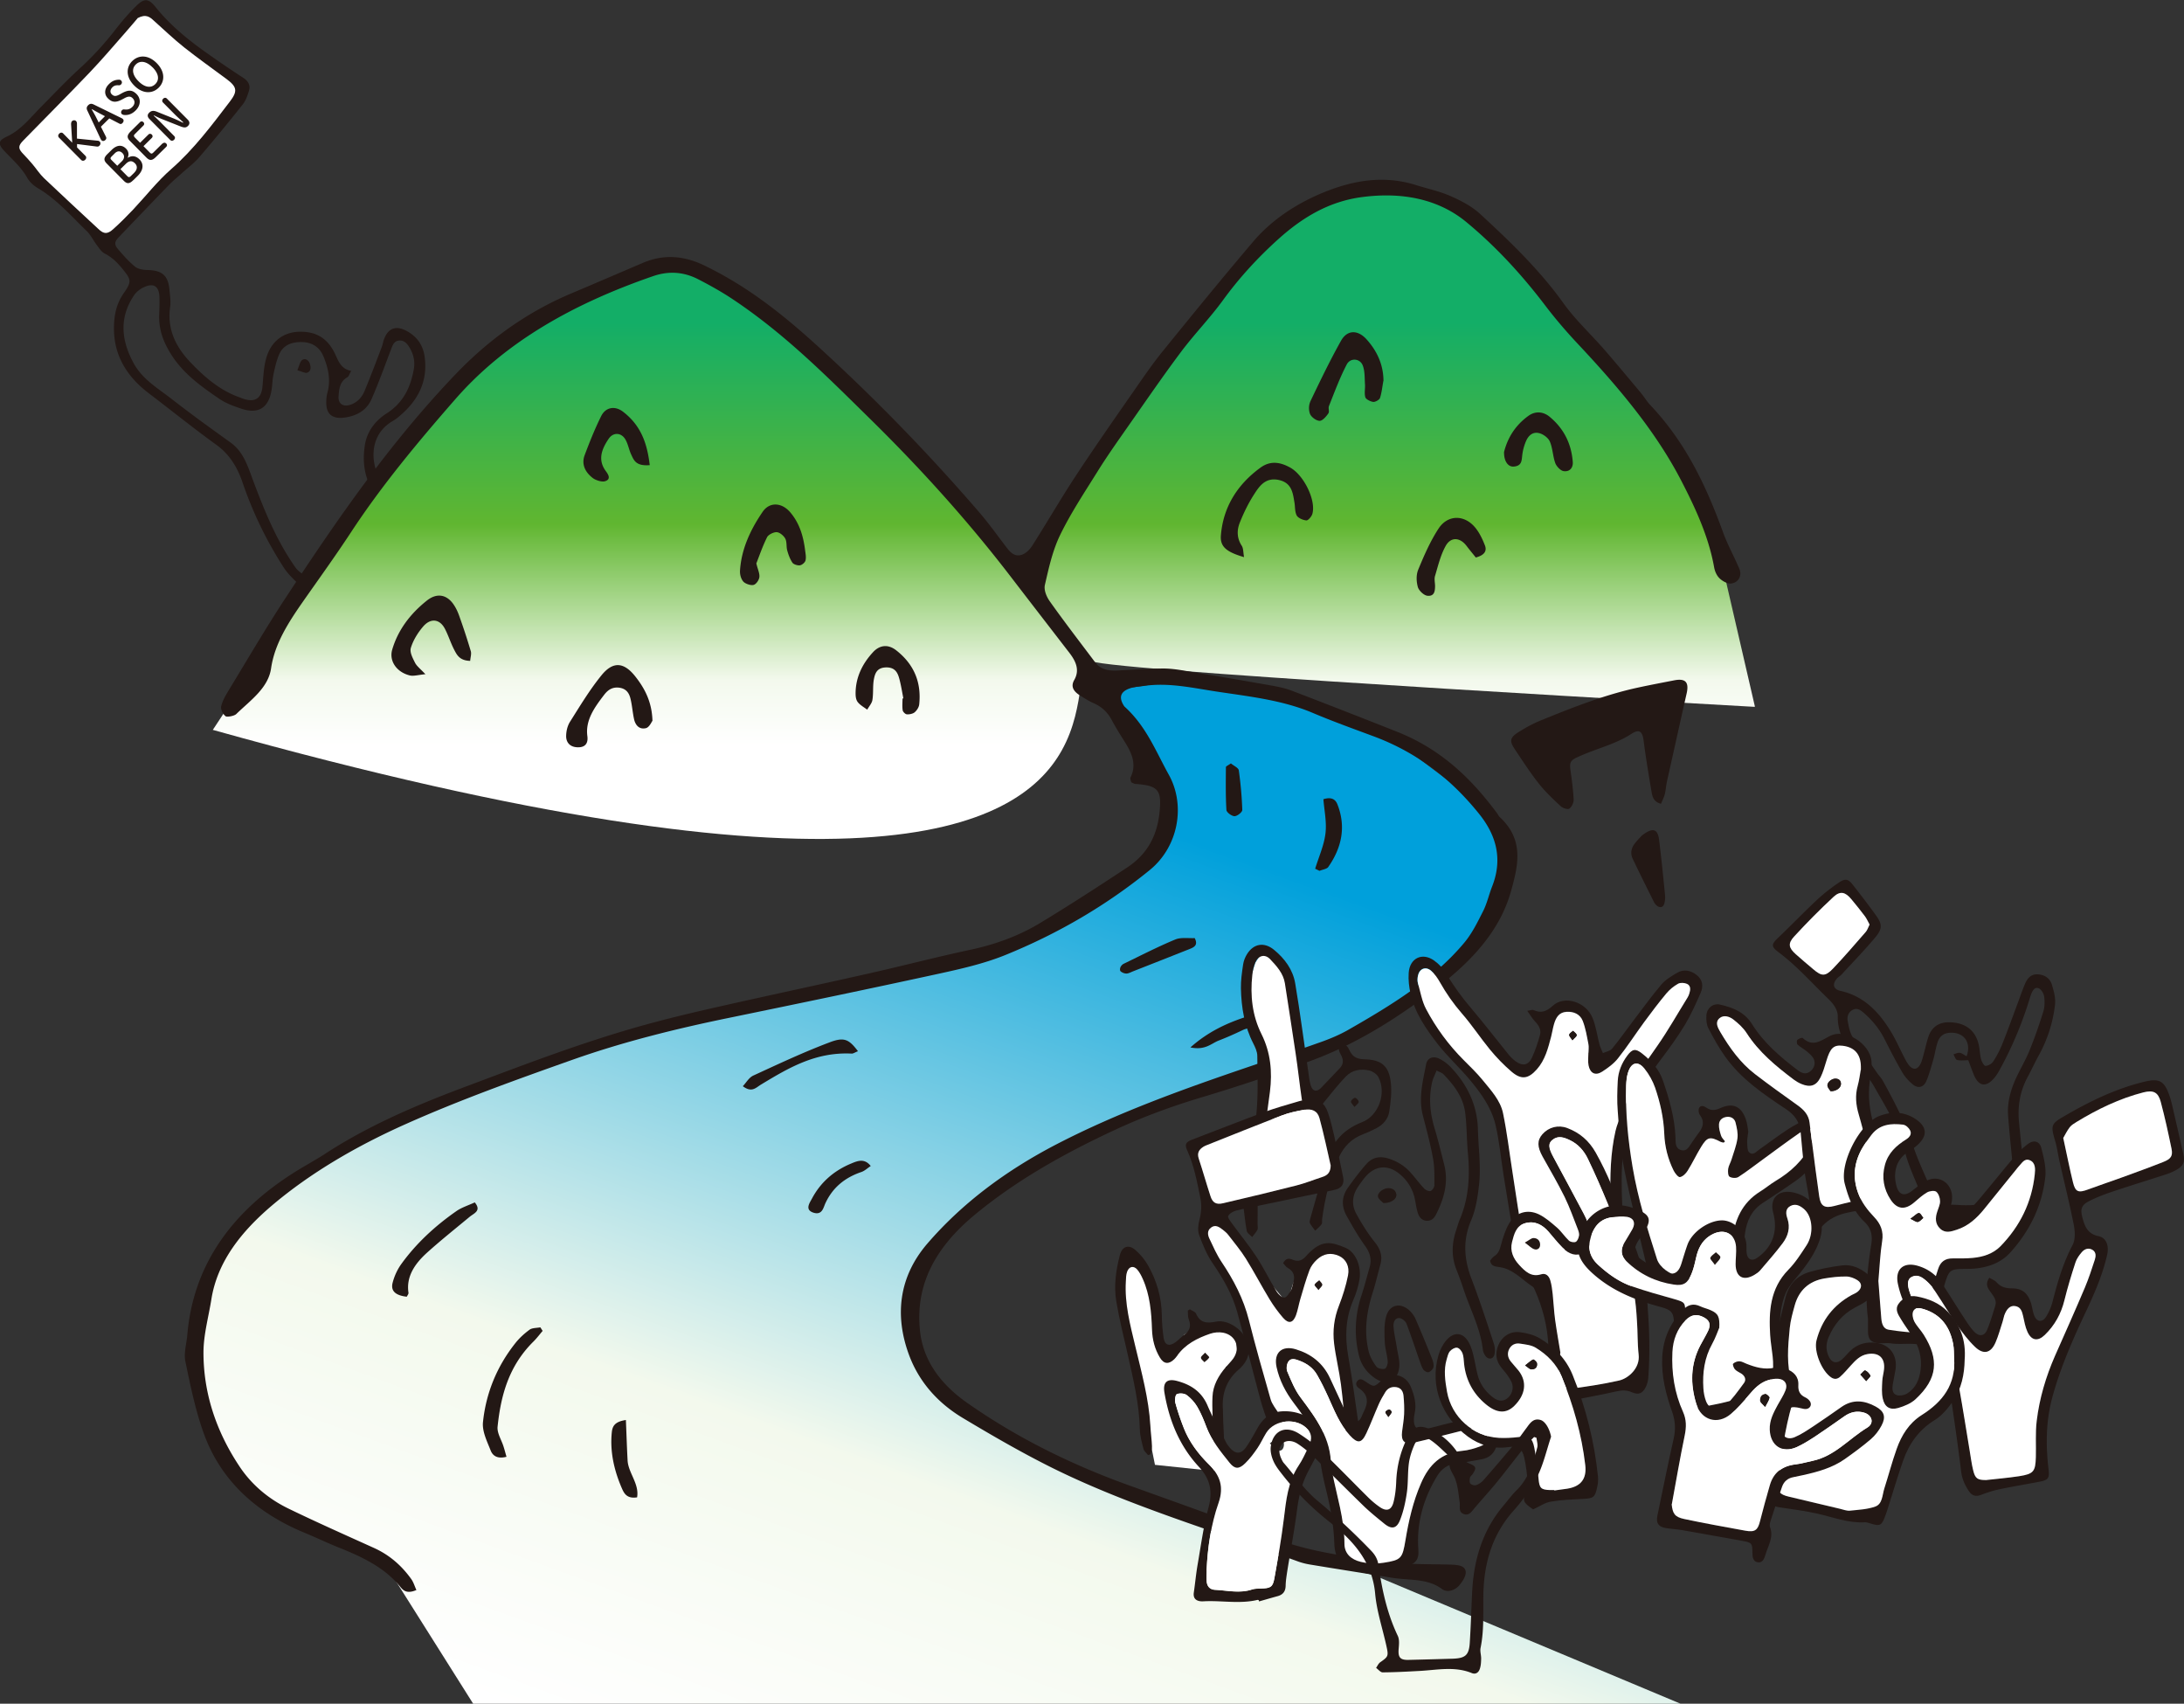 <svg id="_レイヤー_2" xmlns="http://www.w3.org/2000/svg" viewBox="0 0 257.38 200.72"><rect x="0" y="0" width="257.38" height="200.72" fill="#333333" stroke="none"/><defs><linearGradient id="linear-gradient" x1="927.55" y1="3602" x2="929.73" y2="3602" gradientTransform="matrix(66.37 0 0 -66.37 -61524.53 239196.4)" gradientUnits="userSpaceOnUse"><stop offset="0" stop-color="#fff"/><stop offset=".29" stop-color="#f3f9ed"/><stop offset=".86" stop-color="#00a0db"/><stop offset="1" stop-color="#00a0db"/></linearGradient><linearGradient id="linear-gradient-2" x1="980.42" y1="3603.06" x2="982.6" y2="3603.06" gradientTransform="matrix(0 -35.17 -35.17 0 126851.33 34585.6)" gradientUnits="userSpaceOnUse"><stop offset="0" stop-color="#fff"/><stop offset=".21" stop-color="#fff"/><stop offset=".31" stop-color="#f3f9ed"/><stop offset=".55" stop-color="#60b630"/><stop offset=".86" stop-color="#13ae67"/><stop offset="1" stop-color="#13ae67"/></linearGradient><clipPath id="clippath"><path class="cls-1" d="M130.77 81.4l6.94 11.21-.27 6.67-9.34 7.21-10.14 5.07-22.16 5.34-12.01 2.67-13.35 3.47-12.28 4.54-13.08 5.34-9.61 5.87-5.34 4.27-4.54 5.07-2.67 6.15.54 9.87 3.73 8.81 5.88 5.34 11.75 5.07 10.94 17.35h142.28l-36.26-15.19-9.12-2.69-18.68-6.67-18.43-8.28-7.47-8.01-.27-9.07 8.55-10.42 13.34-7.47 15.22-5.6 17.08-6.95 11.48-9.07 4-8.81-1.33-6.41-13.88-10.41-7.21-2.4-15.48-3.21-8.81 1.34z"/></clipPath><clipPath id="clippath-1"><path class="cls-1" d="M152.37 25.09l-9.2 10.29-14.02 17.75-8.32 14.02-7.01-6.79L96.95 42.4l-10.74-8.33-8.29-2.85-5.95 2.19-17.09 10.51L42.39 59.7 25.08 85.99c75.94 21.24 94.77 11.84 100.04 2.43 3.05-5.44 1.57-10.87 3.98-10.4 6.57 1.32 77.72 5.26 77.72 5.26l-3.83-16.58-6.13-14.24-14.02-17.09-9.86-9.86-6.58-3.07-5.26-.22-8.76 2.85z"/></clipPath><style>.cls-1{fill:none}.cls-4{fill:#231815}.cls-6{fill:#fff}</style></defs><g id="_レイヤー_1-2"><g clip-path="url(#clippath)"><path transform="rotate(-70 110.486 140.395)" fill="url(#linear-gradient)" d="M23.84 37.48h173.28V243.3H23.84z"/></g><path class="cls-4" d="M41.4 43.68c-.22.37-.29.66-.47.77-.9.51-.97 1.4-1.03 2.24-.07.86.52 1.27 1.35 1.01.84-.26 1.4-.88 1.72-1.65.71-1.71 1.36-3.44 2.02-5.17.11-.28.15-.59.25-.87.48-1.33 1.39-1.7 2.64-1.04 1.22.64 1.97 1.66 2.16 3.04.41 2.93-.79 5.2-2.98 7.03-.26.22-.54.43-.84.6-2.5 1.49-2.53 4.31-1.76 6.14.49 1.18 1.15 2.32 1.89 3.36 1.05 1.47 2.19 2.86 3.61 4.03.46.38.75 1.05.94 1.64.18.56-.34.9-.87.62-.26-.14-.51-.34-.69-.57-1.71-2.21-3.43-4.41-5.11-6.65-1.29-1.72-1.55-3.72-1.23-5.78.26-1.62 1.24-2.88 2.57-3.73 1.96-1.25 2.82-3.07 3.2-5.22.16-.93-.05-1.8-.55-2.6-.28-.45-.65-.84-1.25-.75-.55.08-.7.55-.88 1.01-.75 1.97-1.46 3.96-2.31 5.89-.6 1.37-1.83 2.01-3.29 2.18-1.37.15-2.06-.46-2.04-1.81 0-.39.04-.78.14-1.15.41-1.5.09-2.91-.48-4.28-.46-1.1-1.37-1.65-2.54-1.67-1.14-.02-2.18.32-2.67 1.45-.32.74-.5 1.55-.67 2.35-.13.63-.13 1.29-.24 1.93-.35 2.04-1.57 2.79-3.55 2.12-.9-.3-1.82-.63-2.59-1.16-2.17-1.48-4.3-3-5.73-5.31-.9-1.45-1.43-2.92-1.36-4.62.03-.69.05-1.38.03-2.07-.05-1.29-.7-1.7-1.88-1.13-.44.21-.88.57-1.14.97-1.74 2.62-1.48 5.26-.04 7.93 1.05 1.95 2.92 3.01 4.57 4.3 2.24 1.75 4.55 3.41 6.86 5.07 1.47 1.05 1.99 2.64 2.57 4.22 1.37 3.68 2.83 7.32 5.12 10.55.27.37.69.63 1.05.93.23.19.54.31.69.55.11.17.13.53.02.7-.1.15-.45.24-.65.19-.28-.06-.57-.24-.77-.44-.6-.61-1.26-1.2-1.72-1.92a45.37 45.37 0 01-4.89-10.08c-.61-1.78-1.53-3.32-3.13-4.46-2.69-1.94-5.27-4.03-7.91-6.03-2.87-2.19-4.42-4.98-4.06-8.69.11-1.15.45-2.17 1.11-3.12.94-1.35.88-1.57-.13-2.82-.6-.74-1.25-1.4-2.12-1.84-.39-.2-.66-.64-.94-1.01-.41-.54-.71-1.19-1.19-1.65-1.83-1.76-3.49-3.7-5.71-5.02-.51-.3-1.01-.74-1.29-1.24-.69-1.23-1.73-2.14-2.67-3.13-.8-.84-.77-1.25.27-1.73 1.7-.79 2.79-2.26 4.07-3.54 1.49-1.5 2.93-3.04 4.49-4.46 1.57-1.43 2.98-2.98 4.28-4.66.76-.98 1.59-1.94 2.48-2.8.91-.88 1.42-.78 2.22.22 1.63 2.03 3.62 3.68 5.73 5.19 1.51 1.08 3.04 2.12 4.59 3.13.59.39.87.87.67 1.52-.17.57-.38 1.17-.74 1.62-1.66 2.09-3.35 4.16-5.09 6.18-.64.75-1.45 1.34-2.18 2.01-.48.43-.98.84-1.43 1.3-1.97 2.03-3.93 4.09-5.89 6.13-.52.54-.58.88-.07 1.46.62.72 1.25 1.44 1.98 2.03.35.28.94.38 1.43.39 1.74.03 2.46.63 2.62 2.31.06.69.18 1.39.08 2.06-.38 2.59.68 4.69 2.34 6.45 1.65 1.74 3.49 3.35 5.83 4.18.2.07.4.17.61.22 1.28.37 1.98-.14 2.1-1.48.1-1.07.13-2.16.4-3.19.62-2.43 2.51-3.59 4.99-3.21 1.45.22 2.42 1.09 3.06 2.33.47.91.7 1.98 2.02 2.22M16.21 2.14c-.35.41-.92 1.1-1.52 1.77-1.36 1.54-2.7 3.12-4.12 4.61-2.59 2.7-5.23 5.34-7.84 8.03-.64.65-.6.97.04 1.62.36.37.7.75 1.03 1.14.47.55.86 1.18 1.38 1.67 2.12 2.02 4.27 3.99 6.4 5.98.65.61 1.07.64 1.78 0 .8-.72 1.56-1.48 2.3-2.26 1.51-1.59 2.86-3.35 4.51-4.79 2.69-2.35 4.79-5.16 6.92-7.97.93-1.22.83-1.72-.42-2.65-1.66-1.23-3.35-2.42-4.97-3.71-1.24-.99-2.39-2.09-3.58-3.15-.46-.41-.91-.84-1.92-.3"/><path class="cls-4" d="M35.05 43.61c.22-.52.29-.99.55-1.19.35-.27.76 0 .9.39.15.4.19.92-.29 1.1-.26.09-.64-.15-1.16-.29"/><path class="cls-6" d="M16.21 2.14c1.02-.54 1.47-.11 1.92.3 1.19 1.06 2.34 2.17 3.58 3.15 1.62 1.28 3.31 2.48 4.97 3.71 1.25.93 1.35 1.43.42 2.65-2.14 2.8-4.24 5.62-6.92 7.97-1.64 1.43-3 3.19-4.51 4.79-.74.78-1.5 1.54-2.3 2.26-.71.65-1.13.62-1.78 0-2.14-1.99-4.29-3.97-6.4-5.98-.52-.5-.91-1.12-1.38-1.67-.33-.39-.68-.77-1.03-1.14-.64-.65-.68-.97-.04-1.62 2.61-2.68 5.26-5.32 7.84-8.03C12 7.04 13.34 5.47 14.7 3.92c.6-.67 1.16-1.36 1.52-1.77m30.05 52.34l-3.68 4.71 5.15 9.86 13.55-5.59-15.02-8.98z"/><g clip-path="url(#clippath-1)"><path fill="url(#linear-gradient-2)" d="M25.07 22.24H206.8v85H25.07z"/></g><path class="cls-4" d="M49.07 187.33c-1.12.48-1.56.05-1.91-.39-1.76-2.19-4.36-3.47-7.14-4.58-1.41-.56-2.76-1.21-4.16-1.79-5.99-2.48-9.92-6.42-11.82-11.62-1.01-2.78-1.59-5.67-2.19-8.53-.21-1 .13-2.08.22-3.12.71-8.4 5.4-14.95 13.69-19.83.81-.48 1.63-.94 2.41-1.44 4.98-3.27 10.56-5.7 16.34-7.87 7.37-2.76 14.71-5.61 22.43-7.67 2.9-.78 5.85-1.46 8.8-2.12 5.69-1.28 11.4-2.49 17.09-3.78 3.83-.87 7.63-1.86 11.47-2.68 3.02-.64 5.79-1.66 8.27-3.16 3.49-2.11 6.89-4.32 10.27-6.55 2.82-1.86 3.74-4.47 3.87-7.3.09-1.93-.5-2.37-2.9-2.54-.13 0-.25-.09-.49-.19-.03-.16-.17-.42-.08-.6.74-1.51.14-2.85-.69-4.17-.52-.83-1.05-1.66-1.5-2.51-.47-.89-1.13-1.6-2.2-2.06-.56-.25-1.07-.58-1.58-.9-.75-.47-1.12-1.04-.67-1.82.65-1.14.22-2.15-.53-3.14-2.32-3.01-4.64-6.01-6.95-9.02-5.01-6.53-10.59-12.72-16.61-18.63-5.1-5.01-10.13-10.1-16.39-14.22-1.22-.8-2.52-1.52-3.84-2.2-1.67-.86-3.44-1.01-5.3-.37-9.28 3.2-17.36 7.67-23.32 14.5-4.44 5.08-8.72 10.22-12.33 15.73-1.82 2.77-3.78 5.48-5.69 8.21-1.7 2.44-3.28 4.92-3.69 7.76-.34 2.34-2.42 3.76-4.1 5.39-.24.24-1.1.39-1.27.26-.33-.28-.6-.81-.51-1.18.16-.67.55-1.32.93-1.95 2.22-3.65 4.37-7.33 6.73-10.92 5.98-9.09 12.16-18.09 19.96-26.24 3.71-3.87 8.13-7.18 13.54-9.48 2.84-1.2 5.68-2.42 8.51-3.63 2.51-1.08 4.9-.85 7.29.31 5.1 2.46 9.28 5.81 13.19 9.36a227.33 227.33 0 0119.15 19.67c1.19 1.38 2.23 2.85 3.33 4.28.41.53.94 1.02 1.71.76.51-.16.96-.64 1.23-1.06 1.71-2.68 3.29-5.42 5.04-8.09 2.26-3.44 4.63-6.83 6.99-10.22 1.09-1.57 2.17-3.15 3.39-4.65 3.5-4.32 7.02-8.63 10.64-12.89 2.07-2.43 4.84-4.33 8.02-5.67 3.46-1.46 7.2-2.21 11.1-.99 1.39.44 2.87.75 4.17 1.33 1.23.54 2.48 1.21 3.4 2.05 3.6 3.31 7.09 6.68 9.85 10.54 1.39 1.95 3.26 3.68 4.87 5.53 1.44 1.66 2.84 3.35 4.25 5.03.4.48.71 1.02 1.15 1.48 4.21 4.46 6.6 9.61 8.54 14.94.46 1.28 1.12 2.51 1.68 3.76.14.33.33.65.36.99.06.65-.35 1.22-1.1 1.31-.42.05-1.04-.31-1.36-.63-.34-.34-.54-.83-.62-1.27-.64-3.61-2.2-6.99-3.93-10.32-3.03-5.82-7.42-10.99-12.11-15.99-1.39-1.48-2.7-3.01-3.9-4.59-2.69-3.53-5.71-6.85-9.28-9.8-3.34-2.75-7.64-3.53-12.2-2.94-4.04.51-7.17 2.49-9.86 4.89-2.5 2.24-4.71 4.66-6.62 7.29-1.53 2.1-3.4 4.02-4.96 6.11-2.23 2.98-4.31 6.03-6.44 9.06-1.13 1.62-2.27 3.23-3.31 4.9-1.55 2.49-3.19 4.95-4.45 7.54-.91 1.87-1.35 3.91-1.81 5.91-.14.61.19 1.4.6 1.97 1.72 2.42 3.54 4.78 5.33 7.16.59.79 1.49 1.01 2.57.96 1.77-.1 3.54-.21 5.32-.24.84-.01 1.7.1 2.52.24 3.48.57 6.96 1.17 10.43 1.78.76.14 1.54.3 2.23.56 4.19 1.6 8.36 3.23 12.52 4.88 5.27 2.09 8.82 5.62 11.78 9.61.11.15.18.33.32.45 2.87 2.68 2.17 5.65 1.3 8.75-1.31 4.64-4.6 8.19-8.72 11.35-4.44 3.4-9.19 6.49-14.75 8.56a209.79 209.79 0 01-13.04 4.36c-3.42 1.03-6.71 2.23-9.88 3.69-6.16 2.84-11.93 6.07-16.93 10.24-4.58 3.83-6.89 8.22-6.32 13.56.36 3.42 2.33 6.2 5.48 8.43 5.76 4.06 12.18 7.27 19.13 9.77 5.67 2.04 11.35 4.05 16.95 6.19 4.53 1.73 9.38 2.31 14.22 2.89 2.17.26 4.4.2 6.6.26.81.03 1.79.04 1.92.77.1.52-.34 1.2-.75 1.68-.46.55-1.38.92-2.05.42-1.71-1.27-3.85-.99-5.83-1.31-3.21-.52-6.42-1.02-9.62-1.55a8.3 8.3 0 01-1.43-.35c-9.73-3.57-19.84-6.5-29.01-11.04-3.64-1.81-7.14-3.84-10.58-5.9-3.13-1.88-5.24-4.45-6.35-7.49-1.68-4.6-1.17-9.15 2.19-13.05 4.08-4.73 9.23-8.6 15.32-11.75 7.09-3.66 14.67-6.39 22.36-9.01 2.89-.98 5.79-1.95 8.66-2.97 1.1-.39 2.2-.85 3.19-1.41 5.15-2.94 10.18-6.02 13.77-10.34.94-1.14 1.57-2.46 2.22-3.74.45-.91.66-1.9 1.03-2.84 1.2-3.04.64-5.84-1.48-8.5-3.19-3.99-7.16-7.23-12.53-9.22-2.4-.89-4.81-1.76-7.15-2.75-3.55-1.5-7.44-1.92-11.28-2.5-2.86-.43-5.69-1.1-8.65-.66-.49.07-.99.09-1.45.23-1.17.35-1.47 1-.95 1.93.06.1.12.22.21.3 2.54 2.31 3.65 5.24 5.18 7.99 1.99 3.57 1.16 8.46-2.24 11.23-5.03 4.1-10.75 7.48-17.11 10.05-2.46.99-5.19 1.61-7.86 2.19-8.17 1.78-16.37 3.48-24.58 5.17-6.29 1.29-12.49 2.83-18.44 4.93-6.66 2.36-13.33 4.75-19.69 7.59-5.74 2.56-11.15 5.69-15.73 9.56-3.65 3.09-6.48 6.66-7.18 11.09-.33 2.07-.92 4.15-.93 6.22-.01 4.74 1.44 9.23 4.2 13.4 1.37 2.09 3.32 3.82 5.81 5.03 3.3 1.6 6.68 3.1 10.04 4.62 1.94.87 3.34 2.16 4.44 3.69.27.38.39.83.6 1.28"/><path class="cls-4" d="M163.03 44.87c-.13.67-.19 1.37-.4 2.02-.07.21-.56.49-.8.46-.35-.05-.86-.31-.93-.55-.14-.49 0-1.02-.04-1.53-.05-.74 0-1.52-.26-2.21-.33-.85-1.46-.94-1.89-.12-.83 1.59-1.44 3.26-2.1 4.91-.1.27.09.64-.07.86-.25.36-.69.88-1.03.87-.41-.01-.99-.46-1.13-.82a2.03 2.03 0 01.07-1.53c1.14-2.38 2.29-4.77 3.59-7.09.71-1.27 1.94-1.32 2.98-.19 1.31 1.44 2.01 3.07 2.02 4.93m-16.43 20.76c-2.11-.62-2.84-1.24-2.73-2.58.26-3.14 1.77-5.86 4.67-7.97 1.09-.79 2.22-.72 3.52.01 1.61.91 3.06 3.89 2.58 5.47-.09.29-.49.76-.7.74-.41-.03-.97-.29-1.13-.57-.24-.46-.18-1.02-.27-1.53-.19-1.1-.29-2.34-1.88-2.67-1.57-.32-2.28.78-2.87 1.69-.69 1.07-1.24 2.21-1.7 3.36-.35.89-.34 1.82.24 2.71.2.32.16.73.27 1.34M50.16 79.43c-.87.08-1.41.25-1.85.15-1.55-.37-2.48-1.69-2.09-3.04.66-2.26 2.08-4.2 4.12-5.81 1.1-.86 2.21-.71 3.01.34.33.44.57.94.75 1.44.5 1.39.96 2.79 1.38 4.2.1.34-.04.73-.07 1.15-1.27-.03-1.58-.73-1.9-1.34-.41-.8-.67-1.66-1.09-2.46-.61-1.15-1.68-1.27-2.56-.24-.64.75-1.17 1.62-1.44 2.5-.16.52.21 1.2.49 1.76.2.4.63.72 1.24 1.37m26.75 5.46c-.12.14-.37.78-.79.88-.83.19-1.24-.43-1.38-1.03-.18-.8-.23-1.62-.42-2.41-.15-.64-.47-1.25-1.42-1.34-.82-.07-1.31.35-1.7.86-1.14 1.49-2.22 2.98-1.97 4.86.09.68-.11 1.36-1.19 1.31-.96-.04-1.33-.68-1.31-1.35.01-.56.15-1.18.47-1.68 1.17-1.85 2.3-3.74 3.71-5.47 1.34-1.64 2.61-1.54 3.94.12 1.18 1.48 1.99 3.09 2.05 5.25m12.24-18.54c.17.72.41 1.18.36 1.62-.04.34-.36.83-.68.92-.34.09-1-.14-1.22-.4-.29-.35-.41-.87-.38-1.31.16-2.49 1.21-4.78 2.68-6.92.81-1.17 2.25-1.1 3.26.1 1.11 1.32 1.53 2.86 1.73 4.44.05.4.14.82.05 1.2-.05.23-.38.53-.65.58-.27.05-.76-.11-.89-.3-.3-.45-.48-.96-.62-1.46-.12-.45-.02-.96-.22-1.37-.17-.33-.63-.74-1-.77-.37-.03-1 .29-1.15.59-.53 1.06-.91 2.18-1.26 3.07M76.57 54.8c-1.67.14-1.88-.62-2.18-1.24-.28-.59-.37-1.26-.71-1.82-.49-.8-1.43-.83-1.96-.03-.81 1.2-1.31 2.47-.32 3.8.31.42.62.95-.08 1.18-.37.13-1.1-.1-1.45-.36-.94-.72-1.36-1.66-.97-2.7.58-1.55 1.2-3.1 1.95-4.61.51-1.03 1.59-1.25 2.55-.53 2.2 1.67 2.88 3.86 3.17 6.31m29.89 27.48c-.16-.8-.28-1.61-.5-2.39-.18-.64-.49-1.26-1.48-1.26-1.17 0-1.37.75-1.5 1.43-.14.79-.04 1.62-.17 2.41-.06.39-.4.76-.61 1.14-.38-.29-.85-.54-1.12-.9-.21-.27-.25-.67-.25-1.01 0-1.81.73-3.43 2.05-4.86.8-.87 1.8-.96 2.74-.22 2.21 1.73 2.96 3.91 2.71 6.35-.03.33-.25.69-.52.93-.19.18-.61.28-.92.26-.19 0-.48-.29-.51-.48-.07-.46-.02-.92-.02-1.39.03 0 .07 0 .1-.01m67.45-16.61c-.33-.42-.71-.87-1.06-1.33-.8-1.07-1.9-1.12-2.51.03-.59 1.09-.87 2.3-1.22 3.47-.12.38 0 .81 0 1.22-.01.54-.06 1.21-.89 1.13-.44-.04-1.03-.63-1.14-1.03-.18-.66-.21-1.43.05-2.06.68-1.64 1.39-3.29 2.38-4.81 1.09-1.68 3.07-1.69 4.36-.1.5.62.83 1.34 1.11 2.05.24.6.04 1.15-1.07 1.44M63.94 156.81c-.35.41-.67.84-1.06 1.23-2.95 2.91-3.86 6.41-4.24 10.04-.08.76.46 1.56.7 2.34.13.4.23.81.35 1.21-1.19.31-1.67-.23-1.87-.75-.43-1.09-1.02-2.26-.9-3.35.35-3.33 1.58-6.48 3.83-9.31.46-.58 1.04-1.11 1.67-1.57.29-.21.83-.19 1.26-.27l.27.42M177.24 53.29c.38-1.54 1.22-3.11 2.9-4.31.83-.59 1.76-.48 2.49.13 1.77 1.47 2.57 3.31 2.72 5.34.04.55-.27 1.15-1.05 1.06-.39-.04-.87-.57-1.01-.94-.3-.83-.3-1.73-.64-2.54-.17-.42-.76-.88-1.27-1-.81-.2-1.3.37-1.54.94a5.96 5.96 0 00-.45 1.69c-.07.6-.04 1.23-1 1.31-.66.05-1.15-.62-1.14-1.67M47.92 152.77c-1.3-.15-1.9-.67-1.65-1.64.2-.78.56-1.58 1.06-2.26 1.72-2.37 3.92-4.42 6.48-6.2.61-.42 1.41-.67 2.14-1.01.82.99-.08 1.27-.59 1.69-1.69 1.4-3.42 2.78-5.03 4.23-1.46 1.32-2.48 2.83-2.19 4.73.02.14-.13.31-.2.46m53.17-28.92c-.36.14-.55.28-.72.28-4.3-.22-7.51 1.72-10.71 3.65-.61.37-1.08.99-2.14.19.42-.44.72-1.02 1.25-1.26 2.96-1.36 5.91-2.75 8.99-3.91 1.73-.66 2.28-.34 3.34 1.06m53.87-21.51c.42-1.38 1.04-2.74 1.21-4.13.17-1.35-.14-2.74-.24-4.06.99-.31 1.43.05 1.65.6 1.02 2.59.55 5.06-1.08 7.39-.16.23-.68.3-1.03.45-.17-.08-.34-.17-.51-.25M73.76 167.3c.07 1.69.12 3.23.2 4.76.08 1.47 1.4 2.76 1.12 4.35-1.17.18-1.51-.43-1.77-1.01-.94-2.15-1.44-4.36-1.21-6.65.07-.66.28-1.25 1.65-1.45m28.87-29.93c-.39.25-.7.57-1.11.71-2.09.71-3.43 1.95-4.23 3.66-.25.52-.37 1.48-1.45 1.12-1-.35-.42-1.13-.13-1.67.96-1.8 2.47-3.23 4.64-4.12.74-.31 1.55-.63 2.28.31m38.18-26.85c.41.82-.06 1.06-.61 1.28-2.22.88-4.45 1.76-6.67 2.63-.25.1-.51.25-.77.26-.24 0-.53-.12-.69-.27-.1-.09-.08-.34-.01-.49.07-.15.22-.32.39-.4 2.01-.97 4-2 6.08-2.86.66-.27 1.58-.12 2.29-.16m4.25-20.58c.33.28.89.52.93.82.22 1.55.36 3.11.41 4.67 0 .26-.61.74-.92.73-.34-.01-.94-.46-.95-.74-.1-1.68-.07-3.36-.06-5.04 0-.11.3-.23.59-.44m-4.78 33.47c2.11-1.88 4.36-2.91 6.81-3.69.59-.19 1.25-.32 1.8.35-.28 1.04-1.61.89-2.44 1.29-.92.44-1.86.86-2.82 1.23-.9.35-1.59 1.18-3.35.81"/><path class="cls-6" d="M137.78 160.43l.92-.7.83-2.45.78-.56s1.03-.15 1.42-.24c.39-.08 1.34-.08 1.89-.08s1.97.79 1.97.79l.31 3-1.45.87-.84 6 .79 6.39-8.29-.87-1.74-8.68-1.81-8.21-.48-5.52.95-2.13 1.99 1.84.86 2.67.75 5.41m6.59-14.42l-1.42.95 1.66 4.34 3 5.92 3 11.12 1.07 2.57 9.53.57-2.32-12.37 1.66-6.39-.63-2.6-2.76-.87-1.19.71-1.34 1.5-1.11 2.27-.22.74-.56 1.41m-2.76-41.35l-.89 1.37-.93 2.97.32 3.47 1.65 4.81-.15 7.34 6.45-1.09-1.09-1.75-1.34-9.55-.79-3.55-1.34-2.45-1.89-1.57z"/><path class="cls-4" d="M179.99 119.09c.47-.07.62-.15.71-.1.91.43 1.56.17 2.3-.5 1.37-1.26 3.91-.47 4.69 1.46.4.98.53 2.07.81 3.11.09.35.26.67.4 1.01.37-.17.85-.24 1.08-.52.88-1.06 1.67-2.2 2.5-3.29 1.1-1.44 2.16-2.91 3.32-4.28.49-.57 1.19-.98 1.85-1.37.79-.46 1.59-.29 2.3.26.72.56.8 1.34.47 2.1-.57 1.3-1.15 2.6-1.88 3.81-.85 1.4-1.82 2.73-2.8 4.03-1.08 1.42-2.05 2.88-2.53 4.62-.05.17-.1.34-.18.48-2.06 3.86-2.01 8.04-1.85 12.22.02.42.25.92.55 1.22.46.48.57.92.34 1.51-.24.6-.46 1.21-.67 1.82-.2.55-.55.83-1.16.86-.47.02-.93.15-1.39.23-1.31.23-2.61.5-3.92.7-1.57.23-3.15.37-4.73.59-.85.12-1.27-.06-1.41-.89-.55-3.27-1.08-6.53-1.61-9.8-.31-1.95-.48-3.94-.94-5.86-.5-2.09-1.78-3.81-3.14-5.43-1.17-1.38-2.52-2.61-3.63-4.03-1.4-1.8-2.72-3.69-3.24-5.98-.18-.79-.27-1.62-.22-2.42.1-1.75 1.58-2.49 2.99-1.49.58.41 1.11.98 1.47 1.59.85 1.46 1.85 2.8 2.94 4.08 1.5 1.77 2.92 3.62 4.38 5.42.24.3.53.57.84.8.8.58 1.49.46 1.9-.43.4-.85.7-1.76.95-2.67.18-.63-.14-1.15-.59-1.62-.3-.31-.52-.7-.89-1.22m7.19 4.88c0-.34.06-.7-.01-1.03-.19-.92-.33-1.87-.67-2.73-.31-.77-1.03-1.11-1.9-1.06-.89.05-1.25.69-1.47 1.42-.15.49-.21 1.01-.35 1.51-.37 1.38-.72 2.77-1.69 3.87-1.01 1.14-1.84 1.25-2.99.26-.91-.78-1.75-1.66-2.52-2.58-1.15-1.39-2.15-2.92-3.33-4.28-1-1.14-1.85-2.36-2.59-3.69-.27-.48-.61-.96-1.02-1.32-.64-.55-1.37-.26-1.55.56-.07.29-.09.62-.01.9.28 1.03.46 2.13.96 3.05 1.17 2.21 2.65 4.22 4.43 6.01.76.76 1.55 1.51 2.22 2.35.97 1.2 2.1 2.37 2.42 3.91.48 2.27.75 4.58 1.1 6.87.42 2.72.82 5.44 1.27 8.15.15.92.65 1.26 1.53 1.22 1.5-.07 3.01-.08 4.5-.25 1.1-.12 2.19-.4 3.25-.74.65-.2 1.03-.75 1.02-1.49 0-1.21.03-2.41 0-3.61-.07-2.71-.01-5.43.59-8.08.3-1.32 1.07-2.53 1.46-3.83.69-2.33 2.1-4.21 3.46-6.16 1.28-1.83 2.38-3.78 3.56-5.69.09-.14.16-.31.21-.47.14-.43.2-.92-.26-1.15-.3-.14-.79-.17-1.06-.02-.52.29-1 .69-1.38 1.14-.91 1.09-1.77 2.22-2.61 3.37-1.05 1.42-2.01 2.91-3.1 4.29-.5.62-1.18 1.13-1.86 1.56-.78.51-1.41.21-1.6-.73-.1-.49-.02-1.02-.02-1.53"/><path class="cls-6" d="M187.19 124c0 .51-.08 1.04.02 1.53.19.94.82 1.23 1.6.73.68-.44 1.37-.94 1.86-1.56 1.1-1.38 2.06-2.87 3.1-4.29.84-1.14 1.7-2.28 2.61-3.37.38-.45.86-.85 1.38-1.14.27-.15.76-.12 1.06.02.46.22.4.71.26 1.14-.05.16-.12.33-.21.47-1.18 1.9-2.28 3.86-3.56 5.69-1.36 1.95-2.76 3.83-3.46 6.16-.39 1.31-1.15 2.52-1.46 3.84-.61 2.65-.66 5.37-.59 8.08.03 1.2 0 2.41 0 3.61 0 .74-.37 1.29-1.02 1.49-1.06.33-2.15.61-3.25.74-1.49.17-3.01.18-4.5.25-.88.04-1.38-.31-1.53-1.22-.45-2.71-.85-5.43-1.27-8.15-.36-2.29-.63-4.6-1.1-6.87-.32-1.54-1.45-2.72-2.42-3.92-.68-.83-1.46-1.58-2.22-2.34-1.78-1.78-3.26-3.8-4.43-6.01-.49-.93-.67-2.02-.96-3.05-.07-.28-.05-.61.01-.89.18-.82.91-1.11 1.55-.56.41.36.75.84 1.02 1.32.74 1.32 1.59 2.54 2.59 3.69 1.19 1.36 2.18 2.88 3.33 4.28.76.92 1.61 1.8 2.52 2.58 1.15.99 1.98.88 2.99-.26.98-1.1 1.33-2.49 1.69-3.86.13-.5.2-1.02.35-1.51.22-.73.57-1.36 1.47-1.41.87-.05 1.59.29 1.9 1.06.34.87.49 1.81.67 2.73.07.33.01.69.01 1.03m-1.89-1.47c.24-.27.51-.45.5-.6-.02-.19-.28-.35-.43-.51-.16.15-.42.29-.45.46-.03.16.2.36.38.66"/><path class="cls-4" d="M185.31 122.56c-.19-.29-.41-.49-.38-.66.03-.17.29-.31.45-.46.16.17.42.33.43.51.01.15-.26.33-.5.6m-16.01 3.57c-.19.49-.41.89-.51 1.31-.45 1.89-.27 3.75.3 5.6.41 1.36.74 2.75 1.09 4.12.56 2.13 0 4.09-.97 5.98-.23.45-.58.74-1.14.69-.56-.06-.83-.46-.98-.91-.17-.53-.24-1.09-.35-1.64a5.12 5.12 0 00-1.77-2.93c-1.35-1.14-2.83-1.06-4 .24-.34.38-.64.82-.93 1.24-.69 1.02-.78 2.13-.2 3.19.64 1.16 1.35 2.31 2.18 3.34.65.82.93 1.61.66 2.61-.31 1.12-.57 2.26-.92 3.36-.72 2.26-1.03 4.54-.47 6.87.15.64.51 1.27.91 1.81.16.23.7.34.99.26.19-.05.38-.57.35-.86-.06-.77-.31-1.52-.35-2.29-.04-.98-.09-2 .14-2.93.38-1.51 1.74-1.8 2.85-.71.27.27.5.6.65.95.67 1.54 1.31 3.09 1.93 4.65.12.31.23.68.17.99-.04.24-.33.51-.56.6-.16.06-.51-.13-.63-.3-.21-.32-.32-.7-.45-1.06-.51-1.45-.99-2.93-1.54-4.36-.12-.29-.53-.63-.83-.65-.54-.05-.72.53-.7.92.05.85.26 1.68.39 2.53.11.72.33 1.44.3 2.15-.09 1.83-1.46 2.49-2.93 1.44-.94-.66-1.57-1.53-1.85-2.7-.56-2.37-.45-4.69.31-6.99.36-1.1.65-2.23.97-3.35.27-.94.03-1.72-.55-2.53-.81-1.11-1.49-2.32-2.16-3.51-.62-1.1-.6-2.25.13-3.29.69-.98 1.42-1.95 2.22-2.85.68-.76 1.58-.94 2.6-.61 1.02.32 1.88.86 2.58 1.64.55.61 1.03 1.28 1.59 1.87.18.19.55.37.76.31.21-.07.46-.44.46-.68 0-1.07.03-2.16-.17-3.21-.31-1.69-.76-3.36-1.19-5.02-.53-2.05 0-4.02.38-6 .14-.76.79-1.03 1.51-.7.5.23.97.58 1.35.97 1.98 2.06 3.18 4.5 3.25 7.39.05 2.15.37 4.27.14 6.44-.16 1.47-.37 2.91-.94 4.26-.97 2.28-.86 4.49 0 6.78.97 2.53 1.81 5.12 2.66 7.69.14.42.19.94.08 1.36-.15.57-.74.61-1.07.12-.14-.21-.26-.46-.29-.71-.28-2.48-1.45-4.67-2.23-6.99-.27-.82-.56-1.63-.88-2.43-.62-1.56-.55-3.11-.03-4.67.14-.41.25-.83.41-1.22 1.08-2.53 1.22-5.16.97-7.84-.15-1.59-.12-3.19-.32-4.76-.23-1.83-1.31-3.25-2.56-4.54-.16-.17-.44-.24-.81-.44"/><path class="cls-4" d="M163.04 141.74c-.14-.14-.52-.38-.64-.71-.15-.46.6-1.07 1.24-1.05.47.01.84.23.92.73.08.52-.59 1.04-1.51 1.03m-16.51.48c.52-3.61 1.14-7.22 1.51-10.86.24-2.3.14-4.64.12-6.96 0-.49-.24-1.01-.47-1.46-1.05-2.04-1.41-4.24-1.46-6.49-.02-.94.12-1.89.26-2.83.06-.41.23-.84.45-1.2.78-1.26 2.03-1.47 3.19-.52 1.27 1.04 2.23 2.35 2.5 3.97.58 3.43 1.02 6.89 1.53 10.33.08.55.13 1.12.29 1.65.22.74.7.85 1.23.31.75-.77 1.48-1.55 2.22-2.33.4-.43.43-.9.18-1.43-.19-.41-.59-.94-.01-1.24.57-.3.82.32 1.02.71.36.71.92.91 1.69.93 1.98.04 2.89.76 3.11 2.71.13 1.13 0 2.32-.18 3.45-.13.88-.73 1.56-1.54 1.97-.5.25-1.01.5-1.53.69-1.37.52-2.29 1.45-2.89 2.78-1.03 2.31-1.61 4.72-1.95 7.21-.03.21.04.48-.07.63-.2.28-.49.5-.75.75-.21-.29-.45-.56-.62-.88-.07-.12-.01-.34.03-.5.69-2.4 1.34-4.8 2.08-7.19.64-2.06 2.01-3.43 4.05-4.22 1.94-.75 2.89-3.42 1.92-5.29-.18-.36-.67-.69-1.07-.79-1.01-.23-2.03-.07-2.77.7-.92.96-1.74 2.01-2.58 3.04-.27.33-.45.74-.75 1.04-.54.55-1.1.48-1.47-.2-.2-.37-.34-.8-.4-1.22-.26-1.78-.45-3.58-.72-5.36-.41-2.76-.84-5.53-1.27-8.29-.19-1.17-.97-2.01-1.73-2.82-.62-.65-1.39-.46-1.75.38-.2.47-.31.99-.36 1.5-.26 2.4 0 4.77 1.08 6.93 1.09 2.19 1.29 4.44 1 6.79-.42 3.32-.97 6.63-1.32 9.97-.2 1.87-.1 3.77-.14 5.66 0 .22.07.47-.01.64-.16.31-.41.57-.63.86-.21-.23-.57-.44-.63-.71-.18-.92-.26-1.86-.39-2.83"/><path class="cls-4" d="M159.62 130.42c-.2-.29-.44-.5-.41-.65.03-.18.32-.43.49-.43.15 0 .42.31.42.48 0 .17-.27.34-.5.6m-19.41 23.83c.25.17.64.28.74.51.49 1.11 1.26 1.17 2.34.95 1.66-.34 3.73 1.36 3.88 3.04.09 1.08-.4 1.91-1.19 2.6-1.45 1.25-2.01 2.85-1.86 4.73.03.43 0 .86.03 1.29.08 1.76.16 3.52.26 5.29.03.51.18 1.03.14 1.54-.04.38-.25.79-.51 1.09-.09.1-.57-.02-.79-.16-.39-.25-.61-.67-.4-1.12.79-1.73.13-3.47.11-5.21-.01-1.42-.14-2.84-.07-4.26.06-1.33.71-2.47 1.57-3.47.28-.33.59-.63.85-.98.92-1.25.35-2.79-1.17-3.08-.49-.09-1.05-.04-1.52.12-1.52.52-2.95 1.24-3.91 2.61-.1.14-.2.28-.33.4-.65.62-1.22.58-1.69-.2-.61-1.01-.89-2.12-.93-3.32-.07-2.02-.24-4.05-1.08-5.93-.17-.39-.38-.79-.65-1.11-.43-.5-.97-.39-1.2.24-.13.35-.13.76-.15 1.14-.16 2.62.51 5.13 1.11 7.64.74 3.1 1.59 6.17 1.78 9.37.04.82.16 1.63.19 2.44.01.31-.11.62-.18.93l-.29.09c-.18-.24-.46-.45-.53-.72-.19-.75-.41-1.51-.43-2.28-.07-3.04-.78-5.97-1.44-8.9-.47-2.06-.98-4.1-1.33-6.18-.32-1.85-.05-3.7.42-5.5.27-1.04 1.06-1.27 1.85-.56.57.51 1.09 1.12 1.46 1.78 1.04 1.82 1.6 3.79 1.63 5.91.01.86.08 1.72.2 2.57.12.94.67 1.14 1.44.56.34-.26.64-.58.99-.84.64-.47.86-1.02.55-1.8-.13-.32-.09-.71-.12-1.06.09-.06.18-.11.27-.17"/><path class="cls-4" d="M142.02 159.36c.22.25.52.5.48.57-.12.22-.36.38-.56.56-.15-.18-.41-.35-.41-.53 0-.17.26-.34.49-.6m85.8-17.97c-1.26-.3-1.59-1.08-1.9-1.82-.52-1.27-1.1-2.55-1.42-3.88-.7-2.81-2.24-5.21-3.63-7.67-.72-1.27-1.75-2.34-2.55-3.56-.92-1.41-1.76-2.86-1.74-4.65.01-.86-.5-1.53-1.11-2.12-1.92-1.85-3.68-3.86-5.84-5.48-.96-.72-.89-.96-.01-1.79 1.53-1.46 2.99-2.98 4.53-4.42.78-.73 1.64-1.39 2.53-2 .77-.53 1.12-.46 1.66.23.93 1.18 1.85 2.38 2.73 3.6.74 1.02.79 1.57-.03 2.56-1.27 1.52-2.65 2.94-3.99 4.4-.17.19-.42.32-.58.51-.57.66-.41 1.25.42 1.44 2.77.61 4.53 2.48 5.93 4.77.61.99 1.07 2.07 1.61 3.1.14.27.28.54.45.78.56.76 1.14.69 1.52-.2.16-.4.25-.82.37-1.24.17-.62.3-1.26.51-1.86.39-1.11 1.25-1.66 2.38-1.65 1.68 0 3.14.73 3.55 2.74.11.55.12 1.12.27 1.65.08.29.36.77.51.75.32-.02.73-.25.91-.52.42-.65.78-1.34 1.07-2.06.67-1.68 1.28-3.38 1.91-5.07.25-.68.49-1.38.78-2.05.27-.63.7-1.12 1.45-1.09.8.03 1.45.43 1.69 1.19.24.77.47 1.61.38 2.38a16.13 16.13 0 01-1.92 5.99c-.46.83-.85 1.7-1.3 2.53-.89 1.64-1.2 3.41-1.03 5.25.26 2.73.56 5.47.89 8.2.14 1.18-.15 1.79-1.37 2.1-1.83.46-3.67.94-5.54 1.19-1.12.15-2.31-.12-3.46-.25-.41-.04-.73-.31-.69-.79.04-.47.38-.66.8-.66.73 0 1.47 0 2.2.04 1.79.14 3.52-.14 5.23-.65 1.33-.4 1.52-.72 1.4-2.05-.25-2.61-.54-5.22-.74-7.83-.11-1.48.27-2.91.87-4.26.51-1.14 1.17-2.21 1.64-3.37.62-1.51 1.15-3.05 1.64-4.61.17-.56.18-1.2.1-1.79-.05-.36-.35-.85-.65-.97-.48-.19-.73.31-.89.72-.09.24-.16.49-.24.74-.85 2.72-1.94 5.34-3.3 7.85-.22.41-.45.84-.75 1.2-.99 1.22-1.9 1.08-2.48-.37-.22-.55-.43-1.12-.63-1.66-.5 0-.94.07-1.32-.03-.19-.05-.29-.43-.43-.66.25-.07.52-.22.75-.18.28.05.53.26.8.41.56-1.54-.21-2.75-1.74-2.78-.84-.02-1.41.32-1.68 1.13-.23.69-.32 1.43-.53 2.13-.24.82-.46 1.66-.8 2.45-.32.73-.97.89-1.58.39-.49-.4-.94-.9-1.26-1.45-.74-1.27-1.41-2.57-2.07-3.88-.61-1.21-1.45-2.24-2.47-3.12-.37-.32-.77-.61-1.28-.35-.53.27-.7.8-.6 1.32.12.67.26 1.39.61 1.95.88 1.42 1.89 2.77 2.84 4.15.22.32.5.6.69.94 1.39 2.53 2.72 5.07 3.63 7.84.58 1.75 1.41 3.41 2.12 5.12.11.28.11.6.2 1.11m-7.52-32.46c-.18-.33-.32-.68-.55-.98-.51-.69-1.06-1.36-1.61-2.02-.7-.84-1.3-1-2.09-.27a78.612 78.612 0 00-4.64 4.67c-.76.83-.65 1.34.19 2.09.67.61 1.37 1.18 2.06 1.77.97.83 1.4.88 2.31-.06 1.34-1.4 2.6-2.87 3.87-4.33.19-.21.28-.52.45-.86"/><path class="cls-6" d="M220.32 108.94c-.17.34-.26.65-.45.86-1.28 1.46-2.53 2.93-3.87 4.33-.9.94-1.34.89-2.31.06-.69-.59-1.39-1.16-2.06-1.77-.84-.75-.96-1.26-.19-2.09 1.48-1.61 3.03-3.17 4.64-4.67.79-.73 1.39-.57 2.09.27.55.66 1.09 1.33 1.61 2.02.22.3.37.66.55.98"/><path class="cls-4" d="M151.21 148.82c.34-.66.75-.57 1.18-.39.61.25 1.09.05 1.5-.41.09-.1.17-.2.26-.29 1.63-1.66 2.69-1.46 4.44-.71 1.18.51 1.89 2.2 1.61 3.79-.14.79-.39 1.59-.71 2.34-.92 2.14-1.01 4.31-.61 6.58.5 2.79.86 5.61 1.27 8.42.04.28 0 .6-.09.88-.15.44-.46.76-.97.63-.45-.12-.48-.49-.51-.92-.15-1.88-.31-3.76-.55-5.63-.21-1.62-.61-3.21-.81-4.83-.18-1.51 0-2.99.57-4.44.45-1.16.83-2.36 1.07-3.57.22-1.08-.26-1.93-1.03-2.29-.97-.45-1.87-.29-2.63.42-.37.34-.71.78-.88 1.24-.42 1.12-.75 2.28-1.09 3.44-.18.62-.28 1.26-.5 1.87-.34.92-.87 1.05-1.51.32-.59-.68-1.13-1.42-1.6-2.19-.96-1.58-1.82-3.23-2.8-4.8-.61-.98-1.37-1.87-2.07-2.79-.18-.24-.42-.43-.66-.62-.42-.32-.87-.64-1.39-.23-.46.36-.38.86-.17 1.3.44.93.86 1.89 1.43 2.74 1.43 2.13 2.59 4.34 3.22 6.85.79 3.13 1.67 6.23 2.56 9.33.17.59.61 1.1.94 1.64.09.15.24.25.33.4.29.54.05 1.37-.48 1.55-.61.21-.88-.24-1.05-.69-.34-.93-.67-1.86-.93-2.81-.93-3.45-1.79-6.91-2.74-10.35-.58-2.09-1.65-3.95-2.88-5.74-.7-1.01-1.18-2.19-1.61-3.35-.19-.51-.13-1.2.02-1.75.24-.9.3-1.75.11-2.67-.39-1.9-.74-3.8-1.55-5.58-.32-.7-.14-.97.6-1.25 2.77-1.05 5.53-2.15 8.32-3.18 1.41-.52 2.86-.93 4.3-1.35.37-.11.77-.12 1.15-.13 1.26-.02 1.83.33 2.24 1.52.29.85.5 1.73.7 2.61.38 1.64.74 3.27 1.07 4.92.18.9-.2 1.37-1.08 1.55-2.32.47-4.63.96-6.94 1.45-1.52.32-3.04.6-4.54.96-.37.09-.82.34-.98.65-.09.18.27.64.49.94.93 1.28 1.95 2.51 2.82 3.84.87 1.33 1.57 2.78 2.4 4.13.2.32.64.73.92.7.3-.03.56-.54.78-.88.13-.21.14-.49.22-.74.26-.78.19-1.43-.62-1.88-.21-.11-.34-.35-.55-.56m5.62-11.51c-.41-1.73-.81-3.67-1.32-5.57-.23-.86-.88-1.16-1.85-.98-.88.16-1.78.35-2.61.67-2.97 1.13-5.91 2.33-8.86 3.5-.12.05-.24.1-.35.17-.52.33-.77.75-.56 1.4.48 1.47.9 2.95 1.38 4.42.26.79.68 1.03 1.48.84 2.89-.68 5.76-1.36 8.63-2.09 1.04-.27 2.04-.67 3.06-1 .58-.19.99-.51 1-1.37"/><path class="cls-4" d="M155.38 151.99c-.21-.28-.5-.52-.46-.63.09-.22.36-.36.55-.53.13.18.36.36.36.53 0 .18-.25.36-.45.63"/><path class="cls-6" d="M156.82 137.3c-.01.87-.42 1.19-1 1.37-1.02.33-2.02.74-3.06 1-2.87.73-5.75 1.42-8.63 2.09-.81.19-1.23-.06-1.48-.84-.48-1.47-.9-2.96-1.38-4.42-.22-.66.03-1.07.56-1.4.11-.07.23-.12.35-.17 2.95-1.17 5.9-2.37 8.86-3.5.83-.32 1.73-.51 2.61-.67.97-.18 1.61.11 1.85.98.52 1.9.92 3.84 1.32 5.57"/><path class="cls-4" d="M206.02 133.38c-.06.55-.14.9-.12 1.24.03.4 0 .95.25 1.16.46.4.85-.13 1.22-.38 1.13-.79 2.22-1.63 3.38-2.38.72-.46 1.49-.88 2.29-1.17 1.61-.58 2.64.3 2.17 1.95-.6 2.11-1.68 3.97-3.52 5.27-1.3.92-2.63 1.8-3.97 2.67-1.29.84-1.87 2.08-2.07 3.56-.15 1.06-.27 2.14-.52 3.18-.21.85-.28 1.59.35 2.3.13.15.2.52.11.68-.09.15-.42.19-.65.2-.85.05-1.7.07-2.55.09-.9.02-1.81 0-2.71.04-1.37.07-2.75.22-4.12.3-1.19.07-1.33-.11-1.32-1.29 0-.51-.05-1.03-.16-1.52-.9-3.9-1.91-7.77-2.7-11.69-.44-2.18-.56-4.43-.73-6.66-.1-1.19-.06-2.4 0-3.59.06-1.1.47-2.1 1.13-2.98.58-.78.96-.85 1.71-.26 1.1.86 2.03 1.87 2.49 3.23.74 2.16 1.38 4.35 1.47 6.65.02.6-.05 1.32.67 1.52.75.2.98-.53 1.34-1 .23-.31.43-.64.67-.95.57-.7.8-1.4.18-2.22-.14-.19-.18-.6-.07-.8.23-.39.6-.19.9 0 .52.35 1.02.29 1.58.03 1.45-.67 2.47-.25 3.01 1.27.2.56.24 1.17.31 1.56m-2.73 1.1c-.06.06-.12.11-.18.17-.12-.03-.24-.04-.35-.09-1.24-.67-1.58-.61-2.3.58-.56.92-1.02 1.9-1.59 2.81-.2.33-.56.69-.91.76-.19.04-.58-.45-.74-.76-.68-1.37-1.06-2.83-1.11-4.35-.07-1.87-.48-3.67-1.08-5.43-.27-.79-.71-1.57-1.24-2.23-.78-.98-1.57-.78-1.95.44-.15.48-.2 1.01-.22 1.52-.1 3.24.22 6.45.76 9.64.63 3.7 1.74 7.28 2.88 10.85.15.48.58.96 1 1.27 1.93 1.4 4.11.97 6.23.66.35-.05.78-.57.91-.96.33-1.02.61-2.07.72-3.13.26-2.44 1.14-4.49 3.3-5.83.62-.39 1.18-.87 1.81-1.24 1.77-1.06 3.24-2.41 4.18-4.29.26-.53.84-1.05.29-1.61-.54-.55-1.17-.09-1.64.24-1.46 1-2.86 2.06-4.29 3.1-.97.71-1.92 1.45-2.93 2.1-.25.16-.78.12-1.04-.04-.18-.12-.21-.62-.16-.92.05-.37.28-.72.39-1.09.25-.82.58-1.63.7-2.48.09-.61-.07-1.28-.22-1.89-.11-.44-.49-.71-.99-.67-.54.05-.93.36-.96.88-.03.45.11.91.25 1.35.08.25.31.46.48.68"/><path class="cls-6" d="M203.31 134.49c-.17-.23-.4-.43-.48-.68-.14-.43-.28-.9-.25-1.35.03-.52.42-.83.96-.88.5-.04.88.23.99.67.15.61.31 1.28.22 1.89-.12.84-.45 1.66-.7 2.48-.11.37-.34.72-.39 1.09-.04.31-.02.81.16.92.26.17.79.2 1.04.04 1.01-.65 1.96-1.4 2.93-2.1 1.43-1.04 2.84-2.1 4.29-3.1.47-.33 1.1-.79 1.64-.24.55.56-.03 1.09-.29 1.61-.94 1.88-2.4 3.23-4.18 4.29-.63.38-1.19.86-1.81 1.24-2.17 1.35-3.04 3.39-3.3 5.83-.11 1.06-.39 2.11-.72 3.13-.12.39-.55.9-.91.96-2.12.32-4.3.74-6.23-.66-.42-.31-.84-.78-1-1.27-1.14-3.57-2.25-7.15-2.88-10.85-.54-3.19-.86-6.4-.76-9.64.02-.51.06-1.04.22-1.52.38-1.22 1.17-1.41 1.95-.44.53.66.96 1.44 1.24 2.23.6 1.75 1.01 3.56 1.08 5.43.06 1.52.43 2.98 1.11 4.35.16.32.55.8.74.76.35-.07.71-.43.91-.76.57-.91 1.03-1.9 1.59-2.81.72-1.18 1.05-1.24 2.3-.58.1.05.23.06.35.09.06-.06.12-.11.18-.17"/><path class="cls-4" d="M183.5 166.91c-.82-.73-1.51-1.34-2.25-2 1.27-2.01 1.32-4.21 1.22-6.39-.1-2.25-.66-4.42-1.57-6.49-.07-.15-.14-.35-.26-.43-1.28-.83-2.31-2.1-3.94-2.32-.48-.07-.96-.07-1.1-.75.14-.16.28-.39.48-.52.53-.33.67-.82.82-1.38.23-.86.51-1.74.96-2.51.76-1.27 2.13-1.7 3.48-1.06.79.38 1.49 1 2.16 1.58.51.45.89 1.05 1.39 1.52.18.17.6.25.81.15.2-.1.34-.46.39-.73.04-.23-.05-.51-.14-.75-.5-1.27-.96-2.58-1.56-3.81-.8-1.62-1.72-3.18-2.6-4.76-.64-1.16-.65-1.91-.02-2.63.74-.84 1.87-1.13 2.93-.73 1.46.55 2.56 1.49 3.35 2.89 1.4 2.49 2.46 5.11 3.31 7.83.19.61.39 1.24.68 1.81 1.32 2.62 1.9 5.45 2.12 8.32.22 2.86.31 5.75.08 8.63-.03.37-.15.77-.32 1.1-.39.71-.83.88-1.6.55-.59-.26-1.13-.26-1.75-.12-1.76.4-3.54.71-5.31 1.07q-1.46.29-1.73 1.94m.36-7.55c-.12 1.14-.27 2.04-.31 2.94-.05.97.38 1.46 1.29 1.33 2-.27 4.01-.56 5.98-1.01 1.11-.25 2.47-1.49 2.28-3.05-.16-1.32-.11-2.67-.2-4-.07-1.12-.15-2.24-.37-3.33-.1-.5-.44-1.09-.85-1.36-.89-.58-.96-1.04-.4-1.93.49-.79.4-1.49.05-2.31-.68-1.58-1.21-3.22-1.87-4.81-.74-1.79-1.51-3.57-2.35-5.31-.45-.94-1.13-1.73-2.11-2.2-.68-.32-1.38-.59-2.06-.04-.51.41-.47.93.1 2 1.2 2.24 2.43 4.47 3.61 6.72.33.64.61 1.33.8 2.03.31 1.11-.09 2.13-.93 2.58-.73.4-1.58.2-2.42-.65-.58-.58-1.09-1.23-1.62-1.85-.73-.84-1.63-1.32-2.75-1.01-1.07.3-1.31 1.3-1.54 2.22-.27 1.06.17 1.97.86 2.72.67.73 1.39 1.45 2.57 1.08.58-.18.92.22 1.07.69.17.53.24 1.09.29 1.64.11 1.02.15 2.05.29 3.06.18 1.36.43 2.71.62 3.85"/><path class="cls-6" d="M183.89 159.37c-.18-1.13-.43-2.49-.62-3.85-.14-1.01-.18-2.04-.29-3.06-.06-.55-.13-1.12-.29-1.64-.15-.47-.49-.87-1.07-.69-1.17.37-1.89-.35-2.57-1.08-.7-.75-1.13-1.66-.86-2.72.24-.92.47-1.92 1.54-2.22 1.12-.31 2.02.17 2.75 1.01.54.62 1.05 1.27 1.62 1.85.85.85 1.7 1.05 2.43.65.83-.45 1.23-1.47.92-2.58-.2-.7-.47-1.39-.81-2.03-1.18-2.25-2.4-4.48-3.6-6.72-.58-1.07-.61-1.58-.1-1.99.68-.55 1.38-.29 2.06.04.98.47 1.66 1.27 2.11 2.2.84 1.74 1.61 3.52 2.35 5.31.66 1.59 1.2 3.23 1.88 4.81.35.82.44 1.52-.05 2.31-.56.89-.49 1.35.4 1.93.41.27.75.86.85 1.36.22 1.09.3 2.21.37 3.33.1 1.33.05 2.67.2 4 .19 1.56-1.17 2.79-2.28 3.05-1.96.45-3.97.74-5.97 1.01-.91.12-1.34-.36-1.29-1.33.04-.9.19-1.8.31-2.94m-4.19-12.98c.52.38.79.68 1.13.79.34.11.68-.1.68-.52 0-.5-.32-.81-.78-.8-.26 0-.52.26-1.03.54"/><path class="cls-4" d="M179.69 146.4c.51-.28.77-.54 1.03-.54.46 0 .79.3.78.8 0 .43-.34.63-.68.52-.34-.11-.61-.41-1.13-.79m-17.91 39.14c-.51-.12-1.39-.3-2.26-.54-1.55-.43-2.22-1.56-2.27-3.08-.06-2.12-.43-4.18-.94-6.24-.32-1.29-.62-2.6-.75-3.92-.24-2.54-1.62-4.52-3.07-6.43-.99-1.31-1.7-2.67-2.05-4.26-.36-1.68.62-2.58 2.25-2.1 1.83.55 3.21 1.63 4.03 3.37.65 1.36 1.25 2.74 1.9 4.1.23.48.43 1.13 1.13 1.08.62-.05.7-.68.93-1.12.58-1.08.63-2.04-.51-2.82-.29-.2-.51-.53-.2-.88.3-.35.6-.15.91.05 1.04.71 1.05.71 1.92-.1 1.17-1.08 2.83-.75 3.46.75.41.99.7 2.04.45 3.15-.05.21-.08.42-.09.64-.03.99.36 1.37 1.33 1.19.93-.18 1.83-.47 2.76-.68 1.04-.25 2.09-.52 3.15-.67.56-.08 1.2 0 1.74.2.96.34 1.22.92 1.06 1.93-.05.34-.16.67-.24 1-.24 1.04-.88 1.64-1.94 1.8-.93.15-1.86.36-2.8.45-1.04.1-1.78.63-2.3 1.47-1.63 2.67-2.47 5.57-2.23 8.72.06.78-.09 1.37-.81 1.72-1.32.65-2.68 1.16-4.58 1.21m.01-1.28c.5-.05.89-.07 1.27-.13 2.11-.33 2.23-.51 2.59-2.66.38-2.29.89-4.53 1.83-6.7.96-2.22 2.39-3.6 4.87-3.83.72-.07 1.44-.28 2.12-.53.68-.24 1.01-.86.89-1.4-.12-.54-.68-.86-1.45-.76-.51.07-1.01.18-1.51.31-1.92.48-3.83.99-5.76 1.43-1.09.25-1.51-.2-1.38-1.3.08-.68.21-1.37.24-2.05.03-.72 0-1.46-.07-2.18-.05-.49-.27-.92-.84-1.01-.57-.09-1.02.12-1.32.61-.27.44-.53.89-.74 1.36-.5 1.14-.94 2.31-1.47 3.44-.58 1.24-1.06 1.25-1.96.26-1.23-1.33-1.85-2.99-2.58-4.59-.39-.86-.81-1.71-1.28-2.53-.46-.81-1.2-1.33-2.07-1.66-.46-.17-.99-.36-1.3.09-.21.29-.27.86-.14 1.18.45 1.06.89 2.17 1.58 3.08 1.82 2.43 3.61 4.84 3.57 8.08 0 .21.1.42.13.63.54 2.82 1.46 5.57 1.46 8.5 0 1.17.8 1.86 1.92 2.14.5.12 1.01.17 1.41.23"/><path class="cls-6" d="M161.77 184.24c-.4-.06-.91-.11-1.41-.23-1.12-.27-1.92-.96-1.92-2.14 0-2.92-.92-5.67-1.46-8.5-.04-.21-.13-.42-.13-.63.04-3.24-1.75-5.65-3.57-8.08-.69-.91-1.13-2.02-1.58-3.08-.14-.33-.07-.89.14-1.18.31-.45.84-.27 1.3-.09.88.33 1.61.85 2.07 1.67.47.82.9 1.66 1.28 2.53.73 1.61 1.36 3.26 2.58 4.59.91 1 1.39.98 1.96-.26.53-1.13.96-2.3 1.47-3.44.21-.47.47-.92.74-1.36.29-.49.75-.7 1.32-.61.57.09.79.52.84 1.01.07.72.1 1.46.07 2.18-.03.69-.16 1.37-.24 2.05-.14 1.11.29 1.55 1.38 1.3 1.93-.44 3.84-.96 5.76-1.43.5-.12 1.01-.24 1.51-.3.77-.1 1.33.22 1.45.75.13.54-.21 1.16-.88 1.41-.69.25-1.4.47-2.12.53-2.47.23-3.91 1.6-4.87 3.83-.94 2.16-1.45 4.41-1.83 6.7-.36 2.15-.48 2.33-2.59 2.66-.38.06-.77.08-1.27.13m1.85-17.3c.18-.26.34-.41.39-.58.02-.08-.21-.32-.29-.31-.17.03-.42.17-.44.3-.02.14.18.32.35.59"/><path class="cls-4" d="M163.62 166.95c-.17-.27-.37-.44-.35-.59.02-.12.27-.27.44-.3.08-.02.31.22.29.31-.04.17-.2.32-.39.58m56.82-24.6c-1.71.46-4.07.3-5.73 2.16-.11.13-.26.24-.41.32-.58.31-1.12.03-1.03-.61.35-2.36-.47-4.59-.68-6.89-.12-1.28-.27-2.57-.37-3.85-.1-1.25-.67-2.11-1.75-2.82-2.65-1.76-5.32-3.57-7.19-6.23-.74-1.05-1.37-2.18-1.96-3.33-.21-.43-.25-1-.21-1.5.06-.86.81-1.44 1.63-1.24 1.49.35 2.85.87 3.74 2.29 1.37 2.19 3.3 3.85 5.33 5.39.46.35.97.63 1.53.19.45-.35.63-.88.45-1.39-.13-.36-.49-.66-.8-.93-.35-.31-.79-.52-1.13-.83-.11-.1-.13-.47-.04-.56.14-.15.55-.3.63-.23 1.16 1.07 2.05.38 3.18-.22 1.83-.98 4.75.86 4.93 2.95.05.55.01 1.13-.09 1.67-.35 1.81-.24 3.55.22 5.35.56 2.16.8 4.39 1.18 6.59.11.63.17 1.29.39 1.88.53 1.43.14 1.99-1.83 1.84m-1.14-16.29v-.41c-.01-1.45-.73-2.28-2.13-2.44-1.07-.13-1.48.26-1.93 1.77-.19.65-.38 1.33-.68 1.94-.51 1.01-1.22 1.23-2.26.79-.32-.13-.62-.31-.89-.51-2.1-1.59-4.13-3.24-5.57-5.5-.39-.6-.95-1.11-1.51-1.55-.48-.38-1.17-.62-1.67-.19-.55.48-.21 1.11.1 1.64 1.11 1.86 2.36 3.62 4.09 4.95 1.64 1.25 3.32 2.46 5 3.66.73.52 1.31 1.11 1.42 2.05.1.85.21 1.71.32 2.56.27 2.04.53 4.09.82 6.13.17 1.17.64 1.44 1.79 1.14.75-.2 1.5-.37 2.25-.56 1.41-.35 2.13-1.24 2.06-2.7-.05-1.11-.16-2.23-.37-3.33-.28-1.43-.67-2.84-1.07-4.25-.31-1.1-.42-2.18-.11-3.3.2-.7.28-1.43.36-1.88"/><path class="cls-6" d="M219.28 126.06c-.08.45-.17 1.18-.36 1.88-.31 1.13-.21 2.2.11 3.3.4 1.4.79 2.82 1.07 4.25.22 1.09.32 2.21.38 3.32.07 1.46-.65 2.35-2.06 2.71-.75.18-1.51.36-2.25.56-1.14.3-1.62.03-1.78-1.13-.3-2.04-.55-4.08-.82-6.13-.11-.85-.22-1.7-.32-2.56-.11-.94-.69-1.53-1.42-2.05-1.68-1.2-3.36-2.4-5-3.66-1.74-1.33-2.99-3.09-4.09-4.95-.31-.53-.66-1.16-.1-1.64.5-.43 1.2-.2 1.67.18.57.45 1.13.96 1.52 1.56 1.45 2.26 3.47 3.92 5.57 5.5.27.2.58.38.89.51 1.05.44 1.76.22 2.26-.79.3-.61.49-1.28.69-1.94.45-1.51.85-1.9 1.93-1.77 1.39.17 2.11.99 2.13 2.44v.41m-3.57 2.5c.67.02 1.2-.4 1.22-.82.02-.41-.21-.64-.61-.66-.44-.03-1.02.42-.98.82.03.27.28.51.37.66"/><path class="cls-4" d="M215.73 128.56c-.09-.15-.34-.39-.37-.66-.04-.4.54-.85.98-.82.4.03.63.26.61.66-.02.42-.55.83-1.22.82m-67.4 59.95s-.09-.02-.13-.02c-1.96.47-3.94.11-5.91.15-.3 0-.61.05-.9 0-.57-.1-.78-.46-.7-1.02.16-1.1.26-2.21.45-3.3.39-2.24.69-4.52 1.28-6.71.51-1.86.21-3.35-1.09-4.75-2.31-2.47-3.54-5.47-4.1-8.77-.21-1.23.3-1.71 1.49-1.39 1.62.43 2.88 1.25 3.58 2.88.64 1.5 1.45 2.92 2.2 4.37.12.23.28.43.45.63.66.76 1.31.76 1.9-.08.52-.74.94-1.54 1.39-2.33.62-1.08 1.53-1.8 2.77-1.89 1.56-.11 3.01.4 4.14 1.46.76.71.96 1.73.48 2.75-.44.93-.92 1.85-1.41 2.76-.79 1.46-1.16 3.03-1.37 4.67-.31 2.39-.76 4.76-1.14 7.13-.09.6-.19 1.2-.2 1.79-.02.67-.33 1.04-.94 1.21-.73.2-1.45.41-2.19.62-.02-.05-.03-.1-.05-.16m-6.13-3.48c0 .43-.03.86 0 1.29.05.59.38.96.99.99 1.45.07 2.9.44 4.35-.04.31-.1.68-.1 1.02-.11 1.17-.04 1.43-.15 1.62-1.22.42-2.32.82-4.65 1.11-6.99.27-2.19.47-4.36 1.74-6.27.45-.68.79-1.44 1.15-2.17.34-.68.51-1.4-.04-2.06-1.22-1.46-3.93-1.25-4.93.38-.36.59-.64 1.23-1.03 1.79-.44.63-.91 1.26-1.45 1.8-.73.71-1.23.69-1.84-.07-1.04-1.31-2.11-2.61-2.72-4.21-.3-.81-.63-1.61-1.06-2.35a4.9 4.9 0 00-1.26-1.42c-.28-.21-.83-.25-1.16-.11-.18.07-.27.7-.18 1.01.27.99.6 1.97.98 2.93.65 1.67 1.71 3.08 2.98 4.33 1.3 1.29 1.79 2.63 1.13 4.53-.89 2.56-1.29 5.26-1.41 7.98"/><path class="cls-6" d="M142.2 185.03c.12-2.72.51-5.42 1.41-7.98.65-1.89.16-3.23-1.14-4.52-1.26-1.25-2.33-2.66-2.98-4.34-.37-.96-.71-1.94-.98-2.93-.08-.32 0-.94.19-1.02.33-.13.88-.09 1.16.12.5.37.95.87 1.26 1.41.43.74.75 1.55 1.06 2.35.61 1.6 1.67 2.9 2.72 4.21.61.76 1.11.79 1.84.07.55-.53 1.02-1.16 1.45-1.79.39-.57.67-1.21 1.03-1.79 1-1.63 3.71-1.84 4.93-.38.55.66.38 1.37.04 2.06-.36.73-.69 1.49-1.15 2.17-1.27 1.91-1.47 4.08-1.74 6.27-.29 2.34-.69 4.67-1.11 6.99-.2 1.07-.45 1.18-1.62 1.22-.34.01-.7 0-1.02.11-1.45.48-2.9.11-4.35.04-.61-.03-.94-.4-.99-.99-.04-.43 0-.86 0-1.29m7.43-14.97c.47.4.74.81 1.06.86.42.06.63-.36.61-.8-.03-.47-.33-.74-.75-.68-.26.03-.49.32-.91.62"/><path class="cls-4" d="M180.67 177.83c-1.23-.86-1.27-1.01-.78-2.3.1-.27.19-.59.16-.87-.1-.98-.2-1.97-.42-2.93-.25-1.1-.76-1.4-1.89-1.24-1.76.25-3.37-.24-4.74-1.23-3.12-2.28-4.51-6.02-3.49-9.56.18-.64.51-1.3.94-1.8.94-1.08 2.03-.92 2.69.34.24.45.38.96.5 1.46.19.75.3 1.52.49 2.27.26 1.03.85 1.88 1.67 2.55.67.56 1.23.64 1.76.28.58-.39.9-1.25.58-1.96-.26-.57-.68-1.09-1.09-1.57-.61-.71-.86-1.46-.61-2.38.33-1.25 1.38-2.1 2.67-1.94.79.1 1.64.31 2.32.71 1.73 1.03 3.11 2.39 3.9 4.33 1.57 3.86 2.56 7.84 2.99 11.97.04.42 0 .86-.1 1.27-.25 1.19-.45 1.3-1.64 1.36-1.29.07-2.59.11-3.85.33-.69.12-1.31.57-2.06.91m2.5-2.28v.04c.51-.07 1.02-.13 1.53-.21 1.61-.26 2.31-1.17 2.12-2.78-.42-3.61-1.41-7.07-2.78-10.43-.61-1.5-1.72-2.58-3.06-3.4-.52-.32-1.21-.37-1.84-.47-.55-.09-1.03.13-1.29.65-.25.51-.17 1.01.19 1.45.29.37.63.71.92 1.08 1.02 1.32.83 2.84-.51 4.15-.94.93-2.03.9-3.34-.18-1.48-1.23-2.35-2.83-2.57-4.76-.05-.43-.04-.88-.19-1.26-.1-.27-.4-.62-.65-.65-.26-.04-.64.2-.84.42-.21.25-.28.62-.38.95-.38 1.28-.18 2.56.04 3.83.53 2.98 3.07 5.25 6.08 5.43.77.04 1.55 0 2.32-.09 1.25-.15 1.65.02 1.89 1.27.24 1.21.38 2.45.5 3.69.09 1.03.27 1.25 1.34 1.28h.51"/><path class="cls-6" d="M183.17 175.55h-.51c-1.07-.03-1.24-.25-1.34-1.28-.11-1.23-.26-2.47-.5-3.69-.24-1.25-.63-1.42-1.89-1.27-.77.09-1.55.13-2.32.09-3-.17-5.55-2.45-6.08-5.43-.22-1.27-.42-2.55-.04-3.83.1-.33.17-.7.38-.94.2-.23.58-.46.84-.42.25.03.54.38.64.65.15.39.14.84.19 1.26.21 1.93 1.08 3.53 2.57 4.76 1.3 1.08 2.4 1.11 3.34.19 1.34-1.32 1.54-2.84.51-4.16-.29-.37-.63-.71-.92-1.08-.35-.44-.44-.95-.19-1.45.26-.52.74-.74 1.29-.65.63.1 1.32.16 1.84.48 1.34.82 2.45 1.9 3.06 3.4 1.37 3.36 2.36 6.82 2.78 10.43.19 1.61-.51 2.52-2.12 2.78-.51.08-1.02.14-1.53.21v-.05m-3.44-14.68c.35.23.54.45.74.46.45.02.74-.26.66-.72-.02-.17-.38-.48-.45-.44-.31.15-.56.4-.95.7"/><path class="cls-4" d="M179.73 160.87c.39-.3.65-.55.95-.7.07-.03.43.27.45.44.07.46-.22.74-.66.72-.2 0-.39-.23-.74-.46m19.79 7.49c-1.1-.2-1.61-.72-1.64-1.69 0-.21 0-.45-.07-.64-1.15-2.87-.7-5.85-.55-8.8.02-.34.02-.69.02-1.03-.01-1.65-.23-1.86-1.83-2.29-2.89-.79-5.63-1.91-7.88-3.99-1.82-1.68-2.08-3.14-1.01-5.32a4.63 4.63 0 015.06-2.51c.63.13 1.25.35 1.82.64.92.48 1.07 1 .61 1.91-.27.53-.65 1.01-.97 1.52-.6.96-.57 1.6.34 2.23.87.61 1.83 1.14 2.83 1.51 1.05.4 1.58.02 1.91-1.06.23-.74.45-1.48.71-2.21.54-1.47 2.42-2.8 3.99-2.85 1.39-.04 2.79 1.26 2.94 2.75.04.38-.01.78.05 1.16.12.72.63.91 1.22.51 1.81-1.25 2.49-3.14 1.9-5.31-.45-1.68.58-2.76 2.31-2.41 2.5.5 3.95 2.93 3.23 5.38-.49 1.65-1.47 3-2.53 4.32-.59.73-1.27 1.47-1.6 2.32-.57 1.49-.71 3.1-.55 4.71.1.98.31 1.96.35 2.94.03.77-.08 1.54-.17 2.31-.09.75-.12 1.45.48 2.05.17.17.28.44.33.68.14.58-.12.88-.76.89-1.53.02-3.07-.01-4.61.04-.77.03-1.53.2-2.29.33-.51.09-1 .3-1.51.33-1.03.06-1.85.37-2.14 1.57m-.92-8.22h-.25c.1 1.33.16 2.67.3 3.99.18 1.64.64 1.95 2.2 1.61.84-.18 1.7-.32 2.53-.54 1.05-.27 2.07-.53 3.18-.23.46.13 1 .06 1.25-.43.37-.72.75-1.45.97-2.22.46-1.67-.07-3.34-.17-5-.17-2.81 0-5.49 2.13-7.68.84-.86 1.5-1.9 2.16-2.9.87-1.32.72-3.31-.24-4.2-.47-.43-1.02-.74-1.64-.43-.64.32-.57.93-.38 1.48.38 1.09.08 2.06-.56 2.92-.83 1.1-1.74 2.13-2.64 3.18-.19.22-.45.4-.71.55-1.3.75-2.2.22-2.19-1.28 0-.69.1-1.38.05-2.07-.12-1.5-1.32-2.15-2.69-1.5-1.09.52-1.67 1.44-1.96 2.58-.17.71-.31 1.44-.59 2.11-.45 1.1-.93 1.44-2.1 1.27-2.13-.32-4.02-1.22-5.58-2.75-.63-.63-.7-1.36-.27-2.13.32-.56.69-1.1.99-1.67.39-.72.15-1.3-.66-1.43-.58-.09-1.2-.02-1.79.06-1.37.19-2.09 1.08-2.47 2.34-.39 1.28-.11 2.36.89 3.27 1.19 1.09 2.49 2.02 4.02 2.54 1.59.54 3.2.99 4.82 1.45 1.43.4 1.42.4 1.39 1.81-.04 1.76 0 3.53 0 5.29"/><path class="cls-6" d="M198.59 160.13c0-1.77-.03-3.53 0-5.29.03-1.41.03-1.41-1.39-1.82-1.61-.45-3.23-.9-4.82-1.45-1.53-.52-2.82-1.45-4.02-2.54-1-.91-1.28-1.99-.89-3.27.38-1.25 1.1-2.15 2.47-2.34.59-.08 1.21-.15 1.79-.06.8.13 1.04.71.66 1.43-.31.57-.67 1.11-.99 1.67-.43.77-.37 1.5.27 2.13 1.56 1.53 3.45 2.43 5.58 2.75 1.17.18 1.65-.17 2.1-1.27.28-.67.42-1.4.59-2.11.28-1.15.87-2.06 1.96-2.59 1.37-.65 2.57 0 2.69 1.5.05.68-.05 1.38-.05 2.06 0 1.5.89 2.04 2.19 1.28.26-.15.52-.33.71-.55.89-1.05 1.81-2.08 2.64-3.19.64-.85.93-1.83.56-2.92-.19-.55-.26-1.16.38-1.48.62-.31 1.17 0 1.64.43.96.89 1.11 2.88.24 4.21-.66 1.01-1.32 2.05-2.16 2.9-2.14 2.2-2.3 4.87-2.13 7.68.1 1.67.62 3.33.17 5-.22.77-.6 1.5-.97 2.22-.25.5-.79.56-1.25.44-1.1-.3-2.13-.05-3.18.23-.83.22-1.68.35-2.53.53-1.56.34-2.02.03-2.2-1.61-.14-1.32-.2-2.66-.3-3.98h.25m3.49-11.1c.31-.4.61-.63.64-.89.02-.17-.33-.4-.52-.6-.23.21-.54.39-.66.66-.06.13.26.42.53.83"/><path class="cls-4" d="M202.09 149.02c-.27-.41-.59-.69-.53-.83.11-.26.43-.44.66-.66.18.2.54.42.52.6-.03.26-.33.49-.64.89m18.03 6.28c-.36-2.93-.06-5.84.4-8.73.17-1.03-.05-1.9-.78-2.59-1.33-1.24-1.91-2.86-2.35-4.52-.64-2.39 1.73-7.04 4.03-7.96 1.48-.58 2.97-.56 4.33.35 1.37.92 1.4 1.98.2 3.06-.38.34-.82.64-1.25.92-1.43.95-1.6 2.7-1.17 4.04.29.91.91 1.06 1.69.5.65-.48 1.28-1.06 2.01-1.35 1.45-.57 2.81.49 2.81 2.04 0 .26-.02.52-.1.77-.15.53-.46 1.1.17 1.5.6.39 1.09-.06 1.5-.4.56-.46 1.07-1 1.54-1.55 1.42-1.68 2.79-3.39 4.21-5.07.47-.55 1.01-1.07 1.59-1.51.7-.54 1.4-.37 1.61.47.28 1.11.59 2.3.46 3.42-.38 3.39-1.84 6.35-4.12 8.87-1.11 1.23-2.62 1.76-4.26 1.9-.52.04-1.04.03-1.55.04-1.09.03-1.4.22-1.73 1.19a11.94 11.94 0 00-.48 6.1c.14.75.01 1.39-.42 1.94-.16.21-.7.39-.85.29-1.47-1.08-3.18-.52-4.77-.75-.47-.07-.95.02-1.42-.02-.94-.07-1.28-.45-1.29-1.4v-1.54m1.23-4.45c.12 1.48.22 2.98.35 4.48.05.58.23 1.2.86 1.31 1.27.21 2.56.32 3.85.4.61.04.93-.39.96-.99.02-.3 0-.6 0-.9-.07-1.97.43-3.83 1.03-5.68.28-.86.84-1.25 1.74-1.23.78.01 1.55.01 2.33-.06 1.23-.11 2.4-.47 3.27-1.37 2.3-2.36 3.69-5.17 4.04-8.46.07-.64.11-1.41-.62-1.69-.64-.24-.95.45-1.34.82-.09.09-.16.21-.24.31-1.24 1.54-2.49 3.08-3.74 4.62-.88 1.09-1.87 2.02-3.25 2.46-.67.21-1.34.44-1.95-.12-.62-.58-.59-1.29-.34-2.03.14-.41.34-.83.32-1.24-.01-.38-.18-.87-.45-1.09-.22-.17-.77-.1-1.06.07-.55.31-1.04.76-1.52 1.18-1.08.93-2.03.86-2.8-.32-.82-1.24-1.07-2.61-.67-4.07.37-1.39 1.33-2.28 2.49-3.01.41-.25.71-.61.49-1.06-.14-.3-.52-.64-.83-.69-1.41-.17-2.78-.05-3.74 1.2-.41.55-.83 1.11-1.16 1.71-.89 1.63-1.06 3.33-.42 5.11.4 1.13 1.11 2.03 1.92 2.88.75.79 1.11 1.66.93 2.81-.24 1.53-.3 3.08-.44 4.65"/><path class="cls-6" d="M221.37 150.86c.14-1.57.2-3.13.44-4.65.18-1.15-.18-2.02-.93-2.81-.81-.85-1.51-1.75-1.92-2.88-.64-1.79-.47-3.48.42-5.11.33-.6.75-1.16 1.16-1.7.96-1.26 2.33-1.38 3.74-1.21.31.04.68.38.83.69.21.45-.09.81-.49 1.06-1.16.72-2.12 1.61-2.49 3.01-.39 1.46-.14 2.83.67 4.07.78 1.18 1.72 1.25 2.8.32.49-.42.97-.86 1.52-1.18.29-.16.84-.23 1.06-.07.27.22.44.71.45 1.09.02.41-.19.83-.32 1.24-.25.74-.28 1.45.34 2.03.6.57 1.28.34 1.95.12 1.37-.44 2.37-1.37 3.25-2.46 1.25-1.54 2.5-3.08 3.74-4.62.09-.1.15-.21.24-.3.39-.38.7-1.06 1.34-.82.73.27.69 1.05.62 1.69-.35 3.29-1.74 6.1-4.04 8.46-.88.89-2.05 1.26-3.27 1.37-.77.07-1.55.07-2.33.06-.9-.02-1.46.37-1.74 1.23-.61 1.85-1.1 3.71-1.04 5.68.01.3.03.6.01.9-.03.6-.35 1.03-.96.99-1.29-.08-2.57-.19-3.85-.4-.63-.1-.81-.72-.86-1.31-.13-1.5-.23-3-.35-4.48m3.78-7.28c.43.2.67.4.87.37.23-.04.43-.3.64-.47-.16-.2-.31-.55-.5-.57-.19-.02-.43.26-1.02.67"/><path class="cls-4" d="M225.14 143.59c.59-.41.82-.7 1.02-.67.19.02.33.37.5.57-.21.17-.41.43-.64.47-.2.04-.44-.17-.87-.37m9.32 6.96c.34.21.64.31.82.52.5.57 1.11.72 1.84.72 1.15 0 1.81.53 2.19 1.65.17.49.21 1.01.39 1.5.29.81.96.92 1.42.19.36-.57.63-1.24.79-1.89.58-2.26 1.23-4.47 2.33-6.56.34-.64.29-1.61.14-2.38-.5-2.53-1.13-5.04-1.7-7.56-.17-.76-.26-1.53-.48-2.27-.6-1.98-.46-2.09 1.2-3.05 2.93-1.7 6.01-3.19 9.36-3.99 1.68-.4 2.27-.08 2.85 1.53.15.4.26.82.36 1.24.44 1.89.87 3.77 1.3 5.67.24 1.04.05 1.5-.89 2.01-.37.2-.78.37-1.19.5-2.09.68-4.19 1.32-6.27 2.02-.93.31-1.87.67-2.75 1.12-.85.43-1.03.92-.8 1.82.27 1.06.59 2.03 1.93 2.3.91.18 1.26 1.13 1.01 2.21-.52 2.28-1.44 4.42-2.43 6.53-1.58 3.35-3.09 6.74-4.05 10.33-.73 2.74-.76 5.53-.43 8.33.13 1.08.02 1.32-1.02 1.52-1.6.31-3.21.57-4.81.91-.71.15-1.41.38-2.09.64-.62.24-1.08.13-1.45-.42-.49-.72-.82-1.46-.93-2.37-.37-3.07-.82-6.13-1.28-9.2-.26-1.73-.91-3.31-2.05-4.68-1.61-1.94-2.74-4.17-3.63-6.52-.21-.56-.38-1.14-.5-1.73-.31-1.61.62-2.5 2.23-2.09 1.25.33 2.27 1.05 2.99 2.13.92 1.4 1.8 2.84 2.72 4.24.33.5.66 1.01 1.08 1.44.59.6 1.21.51 1.52-.26.38-.92.66-1.87.95-2.82.19-.61-.16-1.06-.5-1.53-.34-.48-.76-.97-.2-1.76m-.45 23.83c1.32-.15 2.65-.26 3.96-.46 1.72-.27 1.93-.55 1.98-2.25.04-1.42-.06-2.85.11-4.26.32-2.66 1.08-5.22 2.15-7.67 1.18-2.68 2.38-5.35 3.52-8.04.46-1.07.81-2.18 1.17-3.28.14-.41.17-.89-.28-1.16-.48-.29-.95-.1-1.27.29-.3.35-.6.76-.73 1.19a64.45 64.45 0 00-1.3 4.45c-.4 1.6-1.16 2.97-2.32 4.1-.82.79-1.56.67-2.04-.37-.26-.58-.38-1.23-.51-1.86-.13-.58-.29-1.11-.98-1.19-.54-.07-.96.33-1.24 1.11-.08.24-.13.5-.2.74-.27.82-.49 1.66-.83 2.44-.55 1.27-1.43 1.49-2.42.52-.8-.77-1.48-1.67-2.12-2.58-.89-1.27-1.67-2.61-2.53-3.9-.3-.47-.66-.91-1.08-1.28-.48-.42-1.04-.83-1.75-.47-.47.25-.54.82-.23 1.76.79 2.39 1.9 4.62 3.54 6.55 1.2 1.42 1.99 3.02 2.32 4.83.45 2.45.83 4.91 1.24 7.37.13.77.21 1.54.4 2.29.23.94.52 1.12 1.45 1.12m9.15-40.29c.41 1.89.74 3.57 1.15 5.24.28 1.14.64 1.25 1.79.82 1.29-.48 2.6-.9 3.89-1.38 1.65-.6 3.31-1.2 4.95-1.85.92-.36 1.15-.72.98-1.56-.38-1.85-.79-3.7-1.27-5.52-.31-1.15-.87-1.42-2.05-1.12-2.81.72-5.4 1.98-7.87 3.48-.29.18-.61.36-.81.63-.32.42-.55.9-.76 1.26"/><path class="cls-6" d="M233.99 174.37c-.93 0-1.22-.18-1.45-1.12-.19-.75-.28-1.52-.41-2.28-.41-2.46-.79-4.92-1.23-7.37-.33-1.81-1.12-3.41-2.32-4.83-1.64-1.93-2.75-4.16-3.54-6.55-.31-.93-.24-1.51.23-1.75.71-.37 1.26.05 1.75.46.42.36.77.81 1.08 1.27.86 1.29 1.64 2.63 2.53 3.9.64.91 1.32 1.82 2.12 2.58 1 .96 1.87.75 2.42-.52.34-.78.56-1.62.83-2.44.08-.24.12-.5.2-.75.28-.78.7-1.17 1.24-1.1.69.08.85.62.98 1.19.14.63.25 1.28.51 1.85.47 1.03 1.22 1.16 2.04.37 1.17-1.13 1.93-2.5 2.32-4.1.37-1.5.82-2.98 1.3-4.45.14-.43.43-.84.73-1.19.32-.38.79-.58 1.27-.29.45.27.41.75.28 1.16-.36 1.1-.72 2.21-1.17 3.28-1.14 2.69-2.33 5.36-3.52 8.04-1.08 2.46-1.84 5.02-2.16 7.68-.17 1.4-.06 2.84-.1 4.26-.05 1.7-.26 1.98-1.98 2.25-1.32.2-2.65.31-3.96.46m9.17-40.31c.21-.36.44-.84.76-1.26.2-.26.52-.45.81-.63 2.47-1.5 5.06-2.76 7.87-3.48 1.18-.3 1.74-.03 2.05 1.12.49 1.83.89 3.67 1.27 5.52.17.84-.06 1.2-.98 1.56-1.64.65-3.3 1.25-4.95 1.85-1.29.47-2.6.9-3.89 1.38-1.15.43-1.51.31-1.79-.82-.41-1.67-.74-3.35-1.15-5.24"/><path class="cls-4" d="M231.53 160.24c-.03 1.57-.34 3.41-1.46 4.96-.57.79-1.24 1.59-2.05 2.09-1.87 1.15-3.04 2.79-3.74 4.79-.67 1.91-1.23 3.85-1.85 5.77-.12.37-.24.74-.39 1.09-.33.75-.51.83-1.3.64-.33-.08-.67-.25-1-.23-1.94.1-3.72-.6-5.56-1.02-1.42-.32-2.87-.51-4.31-.72-1.24-.18-1.55-.48-1.58-1.73-.06-2.47.44-4.88.84-7.29.16-.98.44-1.93.58-2.91.09-.63.21-1.34.02-1.91-.77-2.43-.58-4.85-.16-7.28.21-1.19.55-2.35.82-3.52.37-1.55 1.3-2.65 2.82-3.1 1.27-.37 2.59-.63 3.9-.79 1.11-.13 2.12.32 2.98 1.04 1.1.92 1.1 2.16-.03 3.07-.43.35-.95.59-1.44.85-1.47.78-2.47 1.98-3.12 3.5-.34.8-.34 1.6.06 2.37.35.67.91.77 1.49.27.36-.31.65-.69.99-1.02.87-.84 1.93-1.11 3.1-.95 1.61.22 2.5 1.5 2.24 3.17-.09.59-.24 1.18-.33 1.78-.07.48-.05 1.05.49 1.21.35.1.86.01 1.18-.18 1.04-.62 1.48-1.66 1.62-2.81.18-1.42-.18-2.74-.96-3.93-.45-.68-.94-1.34-1.36-2.04-.33-.54-.74-1.14-.28-1.8.52-.75 1.29-1.03 2.15-.87 1.37.26 2.66.76 3.65 1.8 1.43 1.5 2.18 3.28 1.99 5.7m-1.24-.22c-.03-.56 0-1.13-.11-1.67-.38-2.01-1.43-3.48-3.47-4.11-.48-.15-1.03-.25-1.25.27-.14.32-.04.85.13 1.18.3.57.78 1.03 1.12 1.58 1.8 2.89 1.67 5.14-.97 7.59-.54.5-1.32.82-2.05 1.03-.97.28-1.6-.11-1.82-1.12-.14-.65-.08-1.36-.05-2.04.02-.47.16-.93.21-1.4.14-1.34-.62-2.02-1.95-1.79-.88.15-1.42.76-1.98 1.36-.4.44-.79.91-1.24 1.31-.3.26-.66.35-1.06.08-1.11-.75-2.07-3.05-1.73-4.36.61-2.38 2.01-4.16 4.15-5.35.23-.13.48-.22.68-.37.55-.43.57-1.02-.01-1.38-.38-.24-.88-.43-1.32-.43-.86 0-1.72.09-2.56.23-1.83.31-3.02 1.39-3.51 3.19-.24.87-.49 1.75-.58 2.64-.21 2.19-.43 4.4.27 6.53.27.83.26 1.58.03 2.38-.9 3.03-1.29 6.14-1.65 9.26-.13 1.12.16 1.45 1.25 1.71 2.01.48 4.02.96 6.03 1.43.38.09.77.25 1.13.22 1.02-.1 2.08-.14 3.02-.49.84-.31.81-1.35 1.05-2.11.5-1.56.91-3.14 1.46-4.68.57-1.61 1.46-3.04 2.94-3.98 2.48-1.56 4.05-3.6 3.84-6.7"/><path class="cls-6" d="M230.29 160.02c.22 3.1-1.35 5.14-3.83 6.7-1.48.94-2.37 2.37-2.94 3.98-.55 1.54-.96 3.13-1.46 4.68-.24.76-.21 1.8-1.05 2.11-.94.34-2 .38-3.02.49-.37.03-.76-.13-1.14-.22-2.01-.47-4.02-.95-6.03-1.43-1.1-.26-1.38-.59-1.25-1.71.36-3.12.75-6.23 1.65-9.26.23-.8.24-1.54-.03-2.38-.7-2.13-.48-4.35-.27-6.53.09-.89.34-1.77.58-2.64.49-1.79 1.68-2.88 3.51-3.19.84-.14 1.71-.24 2.56-.23.44 0 .94.19 1.32.43.58.37.56.95.01 1.38-.2.16-.45.25-.68.37-2.15 1.19-3.54 2.97-4.15 5.35-.33 1.31.62 3.61 1.73 4.36.4.27.76.19 1.06-.08.45-.4.84-.87 1.24-1.31.56-.61 1.1-1.21 1.98-1.36 1.33-.23 2.09.45 1.95 1.79-.05.47-.19.94-.21 1.4-.03.68-.09 1.38.06 2.04.21 1.01.84 1.4 1.82 1.12.72-.21 1.5-.53 2.04-1.03 2.64-2.45 2.78-4.7.97-7.59-.34-.55-.82-1.01-1.12-1.58-.17-.33-.27-.86-.13-1.18.22-.51.77-.42 1.25-.27 2.04.63 3.08 2.1 3.46 4.11.1.54.08 1.11.1 1.67m-10.34 2.7c.24-.3.54-.55.5-.63-.14-.25-.37-.52-.62-.62-.11-.05-.37.31-.57.48.21.23.41.46.69.77"/><path class="cls-4" d="M219.93 162.71c-.28-.31-.48-.54-.69-.77.19-.17.46-.53.57-.48.26.1.48.37.62.62.04.07-.26.33-.5.63m-17.33-6.26c-.17.39-.43 1.17-.82 1.87-.92 1.65-1.16 3.41-1.04 5.25.03.51.13 1.03.31 1.51.38.98 1.43 1.33 2.2.62.87-.81 1.58-1.81 2.29-2.78.28-.39.09-.83-.34-1.1-.26-.16-.55-.28-.75-.5-.14-.16-.28-.57-.21-.65.18-.18.5-.3.75-.29.29.01.56.19.85.3 1.05.41 2.1.71 3.27.46.44-.09.96-.02 1.39.13.86.32 1.49.9 1.43 1.92-.04.69.19 1.16.83 1.45.19.09.37.23.5.4.31.4.1.9-.4.96-.2.02-.42-.04-.63-.09-1.23-.3-1.6-.11-2.03 1.08-.13.36-.24.75-.26 1.13-.07 1.03.61 1.6 1.56 1.2.79-.33 1.51-.83 2.23-1.3 1.11-.73 2.21-1.51 3.3-2.27 1.33-.92 2.68-.77 4.01-.04 1.02.55 1.24 1.22.69 2.25-.31.59-.75 1.16-1.26 1.6-.98.84-2.02 1.6-3.08 2.35-1.47 1.03-3.18 1.5-4.91 1.88l-1.14.24c-.65.12-1.1.5-1.32 1.11-.46 1.3-.9 2.6-1.32 3.91-.09.28-.2.63-.1.88.44 1.19-.23 2.17-.54 3.22-.14.48-.33.99-.9.91-.55-.08-.64-.59-.64-1.11 0-1.14-.09-1.22-1.17-1.41-2.37-.42-4.74-.86-7.11-1.27-.63-.11-1.28-.14-1.92-.24-.88-.15-1.18-.58-1-1.46.63-3.03 1.24-6.07 1.92-9.08.25-1.1.19-2.1-.18-3.16-.74-2.07-1.28-4.19-1.17-6.43.11-2.18.92-4 2.41-5.55.6-.63 1.26-.84 2.09-.44.38.18.82.27 1.21.45.88.39 1.09.77 1.01 2.12m-5.59 20.74c.12 1.1.35 1.51 1.48 1.75 2.4.51 4.81.93 7.22 1.38 1.12.2 1.46-.07 1.72-1.15.35-1.42.75-2.83 1.16-4.23.44-1.49 1.47-2.26 3-2.44.68-.08 1.34-.28 2.02-.42 2.61-.55 4.31-2.63 6.46-3.93.82-.5.55-1.46-.38-1.74-.84-.26-1.62-.08-2.33.42-1.13.79-2.25 1.59-3.4 2.35-.72.47-1.46.94-2.23 1.29-1.7.76-3.11-.18-3.17-2.07-.03-1.08.45-2 .96-2.91.31-.56.68-1.11.91-1.71.29-.73-.09-1.31-.86-1.36-.42-.03-.86.05-1.26.18-.93.3-1.58.99-2.2 1.72-.67.78-1.35 1.58-2.13 2.24-1.56 1.31-3.48.73-4.08-1.2-.72-2.35-.69-4.67.48-6.9.3-.57.64-1.12.92-1.71.35-.75.17-1.23-.55-1.6-.79-.41-1.45-.3-2.1.37-1.01 1.04-1.47 2.3-1.55 3.74-.13 2.45.24 4.81 1.25 7.05.41.92.4 1.8.19 2.77-.55 2.69-1.02 5.41-1.51 8.11"/><path class="cls-6" d="M197.02 177.22c.5-2.71.96-5.42 1.52-8.11.2-.97.21-1.85-.2-2.77-1.01-2.24-1.37-4.6-1.25-7.05.07-1.43.54-2.7 1.54-3.74.66-.67 1.32-.77 2.11-.37.71.37.89.84.55 1.6-.27.58-.62 1.13-.92 1.71-1.17 2.23-1.2 4.55-.48 6.9.6 1.94 2.52 2.52 4.08 1.2.78-.66 1.46-1.45 2.13-2.24.62-.74 1.27-1.42 2.2-1.73.4-.13.84-.21 1.26-.18.77.05 1.15.63.86 1.36-.23.6-.6 1.14-.91 1.71-.5.91-.99 1.82-.95 2.91.06 1.89 1.46 2.83 3.17 2.07.78-.35 1.51-.82 2.23-1.29 1.15-.76 2.27-1.56 3.4-2.35.72-.5 1.49-.67 2.33-.42.93.29 1.2 1.24.38 1.74-2.16 1.3-3.86 3.38-6.47 3.93-.67.14-1.33.34-2.01.42-1.54.18-2.57.94-3.01 2.44-.41 1.4-.8 2.81-1.16 4.23-.26 1.08-.6 1.35-1.72 1.15-2.41-.44-4.83-.87-7.22-1.38-1.13-.24-1.36-.64-1.48-1.75m11.01-11.46c.24-.47.45-.76.51-1.08.03-.11-.31-.43-.48-.43-.46.01-.66.38-.6.8.03.19.27.35.57.7"/><path class="cls-4" d="M208.01 165.75c-.3-.35-.54-.51-.57-.7-.06-.42.14-.79.6-.8.17 0 .51.32.48.43-.06.32-.28.61-.51 1.08m-25.22 3.51c-.53 1.58-.9 3.25-1.64 4.73-.73 1.44-1.72 2.79-2.8 4-2.55 2.87-3.49 6.26-3.54 9.98-.03 2.07.09 4.13-.33 6.18-.08.4.08.85.07 1.27-.01.42-.03.86-.18 1.25-.14.37-.47.62-.93.43-2.01-.82-4.07-.36-6.12-.25-1.46.08-2.92.16-4.38.17-.25 0-.51-.34-.77-.53.16-.23.28-.52.5-.67.93-.65.98-.72.72-1.89-.45-2.06-1.14-4.09-1.33-6.17-.34-3.86-2.7-6.36-5.46-8.53a32.771 32.771 0 01-5.61-5.68c-.37-.47-.74-.97-.96-1.52-.21-.5-.34-1.1-.27-1.61.25-1.84 1.68-2.54 3.27-1.56 1.01.63 1.97 1.39 2.84 2.21 1.81 1.72 3.54 3.53 5.32 5.29.42.42.89.82 1.38 1.16.82.58 1.4.41 1.65-.54.2-.79.29-1.61.32-2.42.07-1.79.48-3.49 1.27-5.09.72-1.46 1.46-1.7 2.92-1 1.27.61 2.29 1.53 3.07 2.7.37.55.75 1 1.4 1.26.79.32.81.54.33 1.25-.1.14-.27.26-.3.41-.04.23-.07.55.05.69.13.15.48.25.68.18.31-.11.62-.31.84-.56 1.25-1.42 2.48-2.86 3.69-4.31.49-.59.93-1.24 1.4-1.86.41-.56.8-1.19 1.65-.95.59.17 1.08 1.08 1.25 1.97m-1.68.15c-.11-.04-.21-.08-.32-.11-.34.35-.71.67-1.01 1.04-1.13 1.41-2.22 2.85-3.36 4.26-.84 1.03-1.75 2.02-2.61 3.03-.36.42-.68 1.01-1.35.73-.61-.25-.37-.87-.44-1.37-.14-.97-.21-1.99-.58-2.87-.28-.66-.8-1.18-.56-2 .06-.2-.09-.54-.26-.7-.69-.64-1.36-1.33-2.14-1.83-.76-.48-1.41-.23-1.79.61-.31.7-.56 1.46-.66 2.21-.15 1.15-.07 2.32-.24 3.47-.16 1.1-.4 2.21-.81 3.23-.4 1-1 1.08-1.82.42-.8-.65-1.61-1.3-2.36-2.01-2.04-1.98-4.04-4-6.08-5.98-.55-.53-1.16-1.03-1.81-1.45-.68-.44-1.43-.4-1.79 0-.5.57-.39 1.19-.1 1.81.07.15.15.32.26.45 1.3 1.49 2.44 3.17 3.94 4.42 2.22 1.85 4.33 3.81 6.33 5.89.5.51.81 1.04.91 1.78.4 2.86 1.01 5.66 2.27 8.3.2.42.14 1 .1 1.5-.09 1.02.16 1.35 1.18 1.32 1.72-.04 3.45-.09 5.17-.14 1.51-.05 1.94-.41 2.03-1.9.12-1.93.18-3.86.27-5.8.17-3.84 1.19-7.38 3.72-10.36.5-.59.96-1.23 1.51-1.77 1.43-1.4 1.97-3.21 2.45-5.05.09-.35-.05-.76-.09-1.15m14.68-74.69c-.82-.21-1-.76-1.1-1.3-.34-2.03-.69-4.06-.95-6.11-.14-1.14-.52-1.43-1.46-.82-1.43.93-3.03 1.43-4.6 2.02-.6.22-1.2.47-1.79.74-.79.36-.9.65-.77 1.53.16 1.15.31 2.3.37 3.45.01.36-.23.86-.51 1.06-.2.13-.77-.06-1.02-.29-.91-.85-1.83-1.71-2.59-2.68-1.01-1.28-1.9-2.66-2.81-4.02-.65-.97-.59-1.38.41-2.01.86-.55 1.78-1.04 2.73-1.43 3.71-1.5 7.43-2.98 11.36-3.83 1.43-.31 2.87-.58 4.3-.86 1.32-.25 1.75.23 1.44 1.57-.78 3.44-1.54 6.89-2.31 10.33-.11.5-.14 1.03-.26 1.52-.1.38-.29.75-.44 1.11m-2.23 3.73c-.18.2-.55.56-.86.96-.43.54-.55 1.18-.25 1.81.81 1.7 1.65 3.38 2.49 5.07.09.19.24.37.41.49.35.24.68.16.81-.25.1-.32.13-.68.1-1.01-.21-2.17-.43-4.35-.7-6.52-.16-1.31-.73-1.51-1.99-.55M8.39 14.55c0-.11.02-.2.09-.27.14-.14.36-.14.48-.02.07.07.1.15.11.28v1.79l2.46.25c.1 0 .16.05.22.1.13.13.11.34-.03.48-.09.09-.17.12-.28.11l-2.36-.3v.4l.98.98c.15.15.12.33-.02.47-.14.14-.33.17-.48.02l-2.6-2.62c-.15-.15-.12-.33.02-.48.15-.14.33-.16.47-.01l1.06 1.08-.14-2.27zm1.91-1.5c-.13-.27-.1-.46.09-.65s.38-.22.65-.09l3.31 1.62s.1.06.13.09c.13.13.11.33-.06.49-.11.12-.24.12-.36.05l-1.18-.61-.99.98.6 1.19c.06.12.05.25-.06.36-.16.16-.35.17-.46.05-.04-.03-.07-.09-.1-.14l-1.57-3.35zm.51-.16c.15.27.32.55.45.8l.37.74.74-.74-.74-.39c-.24-.13-.52-.28-.79-.44l-.03.03zm3.63-1.2c-.77.43-1.24.38-1.72-.1-.47-.47-.43-1.14.12-1.68.37-.37.72-.51 1.18-.52.1 0 .17.02.24.08.15.15.14.34 0 .48-.08.07-.17.11-.24.1-.37-.03-.59.05-.77.23-.28.28-.3.6-.09.82.26.26.5.28.99 0l.18-.1c.8-.44 1.25-.43 1.77.09.51.52.51 1.29-.1 1.91-.45.45-.92.6-1.41.54a.447.447 0 01-.24-.11c-.12-.12-.1-.32.03-.45.07-.07.17-.1.24-.09.43.06.7-.03.98-.3.32-.32.33-.72.03-1.02-.24-.24-.51-.26-1.02.03l-.19.1zm1.37-1.62c-1.01-1.02-.95-2.16-.22-2.88.73-.72 1.87-.77 2.88.25 1.01 1.02.96 2.17.23 2.89-.72.72-1.87.77-2.88-.25m2.15-2.15c-.7-.71-1.45-.85-1.97-.33s-.39 1.26.32 1.97c.71.72 1.46.86 1.98.34.53-.52.39-1.26-.32-1.98m-2.28 13.3c-.46.46-.75.44-1.13.05l-1.98-2c-.38-.38-.39-.68.07-1.13l.48-.47c.63-.63 1.23-.65 1.71-.17.31.31.37.7.19 1.09.47-.29.95-.27 1.4.18.53.54.47 1.26-.21 1.94l-.52.51zm-1.32-2.25c.3-.3.32-.67.05-.94-.28-.29-.61-.27-.91.03l-.36.36c-.18.18-.17.27-.01.43l.67.67.57-.56zm1.45 1.35c.37-.37.38-.78.08-1.08-.35-.36-.7-.33-1.1.07l-.62.61.8.81c.16.16.25.17.43 0l.41-.4zm3.36-3.43c.13-.13.29-.1.4.01.11.11.13.26 0 .39l-1.21 1.19c-.47.47-.76.44-1.14.06l-1.91-1.93c-.38-.38-.4-.67.07-1.14l1.1-1.09c.13-.13.29-.1.4 0 .11.12.13.27 0 .4l-.98.98c-.19.18-.17.27-.02.44l.61.61.98-.97c.13-.13.28-.1.4 0 .11.12.13.27 0 .4l-.98.97.74.75c.16.16.25.17.43-.01l1.09-1.08zm2.41-2.49c-.33-.3-.69-.62-1-.93l-1.39-1.4c-.14-.14-.11-.32.02-.45s.31-.15.44-.01l2.46 2.48c.25.25.24.52.04.72-.22.22-.41.26-.88.08l-2.1-.83c-.39-.15-.7-.3-1.05-.48l-.03.03c.3.29.61.57.9.87l1.52 1.54c.14.14.11.31-.02.44s-.31.16-.45.02L17.59 14c-.23-.24-.24-.49-.02-.71.26-.26.51-.29.94-.12l1.84.74c.41.16.8.35 1.21.55l.03-.03z"/></g></svg>